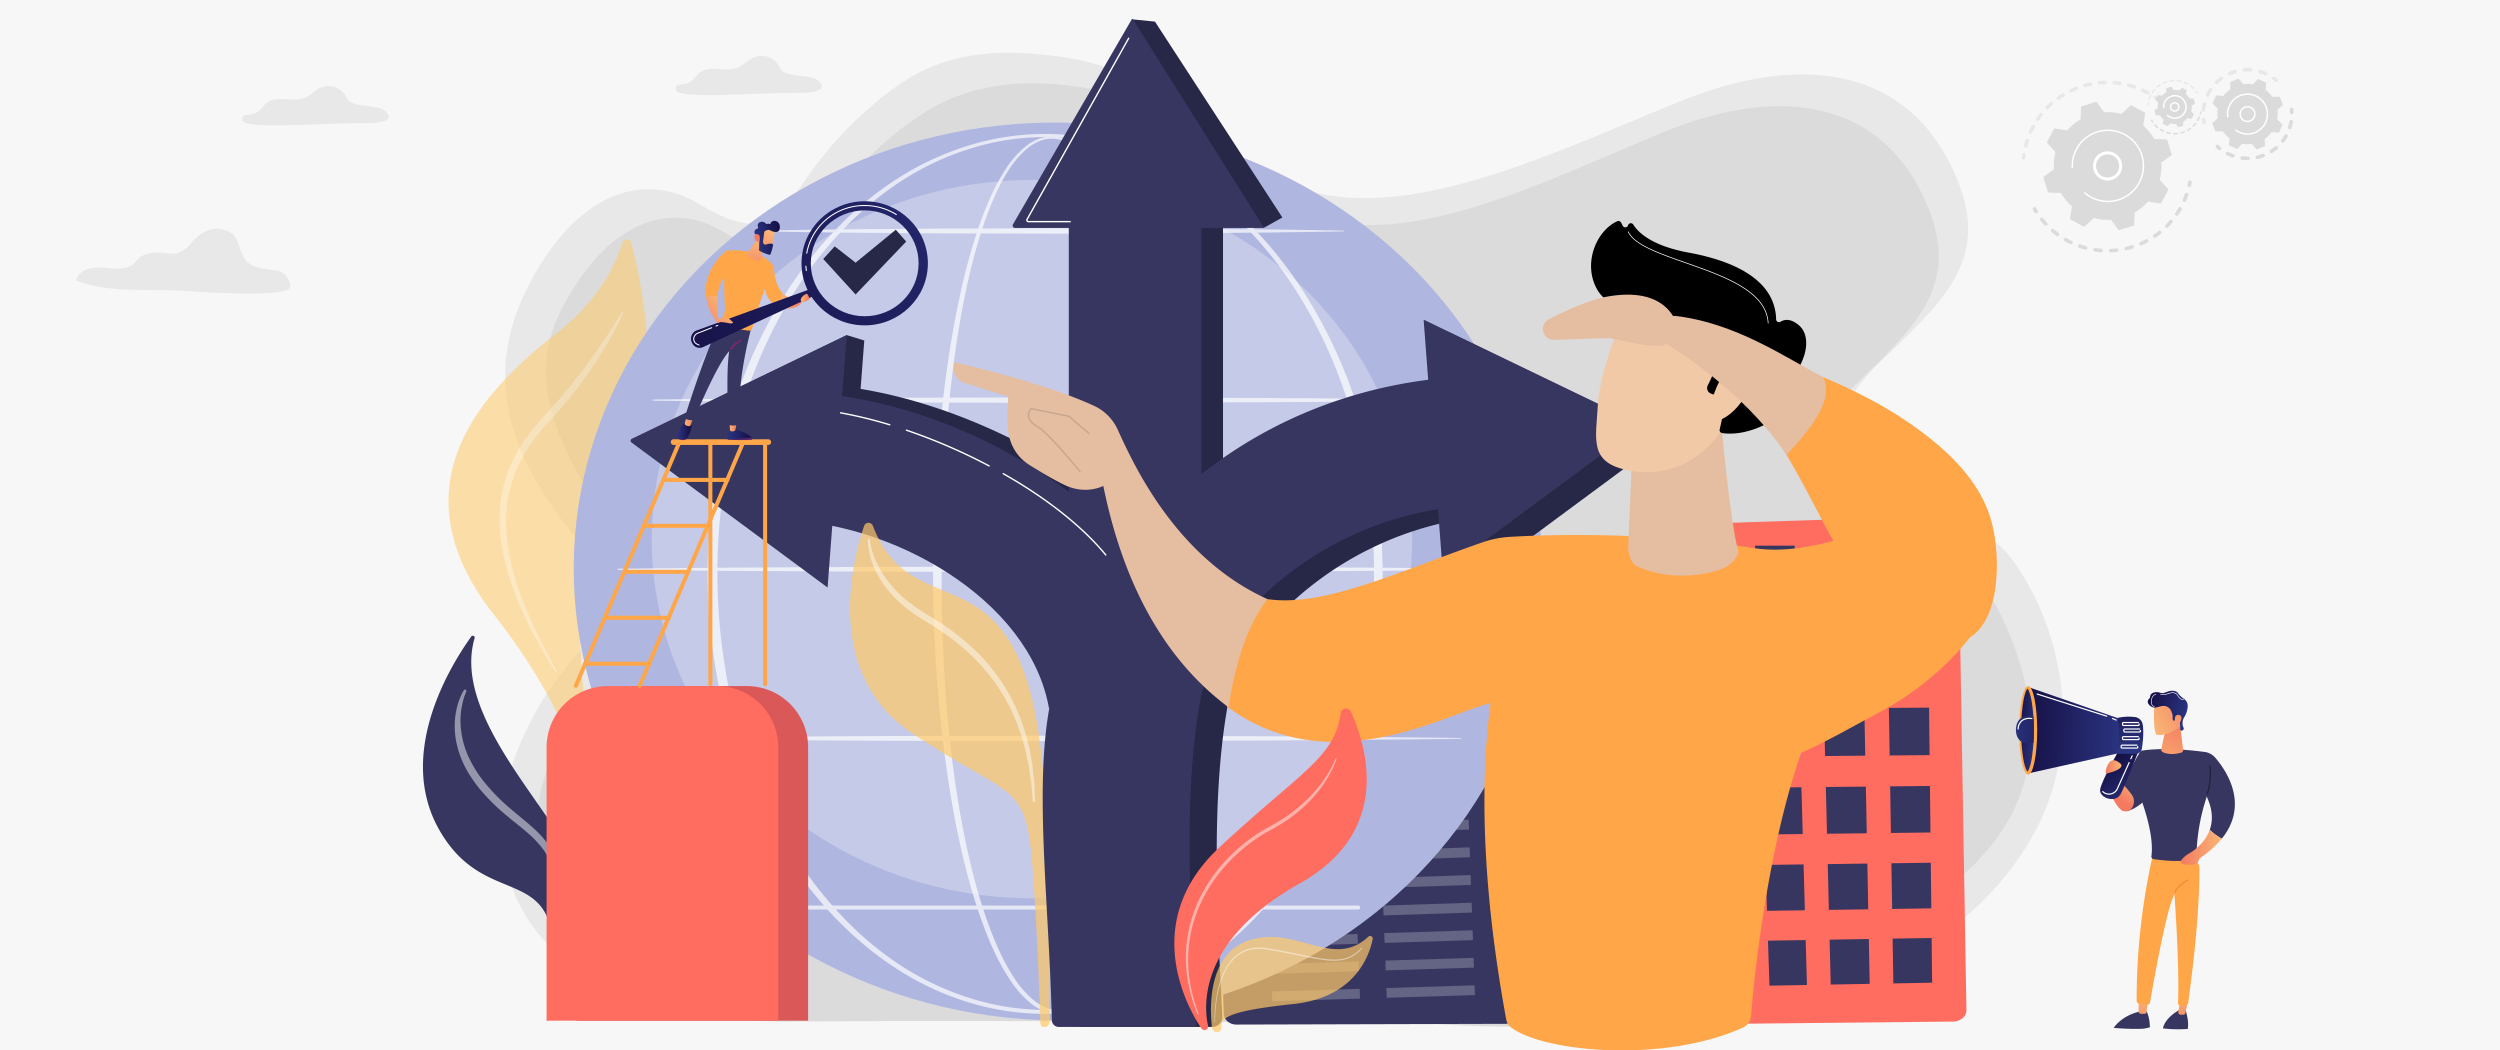 <svg xmlns="http://www.w3.org/2000/svg" xmlns:xlink="http://www.w3.org/1999/xlink" viewBox="0 0 1528 642"><defs><style>.cls-1{fill:none;}.cls-2{isolation:isolate;}.cls-3{fill:#f7f7f7;}.cls-4{fill:#e8e8e8;}.cls-5{fill:#dbdbdb;}.cls-6{opacity:0.78;}.cls-7{fill:#ffc967;opacity:0.7;}.cls-24,.cls-26,.cls-28,.cls-29,.cls-30,.cls-8{fill:#fff;}.cls-8{opacity:0.33;}.cls-9{fill:#fe6d60;}.cls-10{fill:url(#linear-gradient);}.cls-11{fill:#373660;}.cls-12{fill:url(#linear-gradient-2);}.cls-13{fill:url(#linear-gradient-3);}.cls-14{fill:url(#linear-gradient-4);}.cls-15{fill:url(#linear-gradient-5);}.cls-16{fill:url(#linear-gradient-6);}.cls-17{fill:url(#linear-gradient-7);}.cls-18{fill:url(#linear-gradient-8);}.cls-19{fill:url(#linear-gradient-9);}.cls-20{fill:url(#linear-gradient-10);}.cls-21{fill:url(#linear-gradient-11);}.cls-22{fill:url(#linear-gradient-12);}.cls-23{opacity:0.23;}.cls-24{mix-blend-mode:overlay;}.cls-25{fill:#afb7e0;}.cls-26{opacity:0.26;}.cls-27{opacity:0.68;}.cls-28{mix-blend-mode:soft-light;}.cls-30{opacity:0.47;}.cls-31{fill:#272747;}.cls-32{fill:#ffa648;}.cls-33{fill:#e5bda1;}.cls-34{fill:#c6a58d;}.cls-35{fill:#f2c9a7;}.cls-36{fill:url(#linear-gradient-13);}.cls-37{fill:url(#linear-gradient-14);}.cls-38{fill:url(#linear-gradient-15);}.cls-39{fill:url(#linear-gradient-16);}.cls-40{fill:url(#linear-gradient-17);}.cls-41{fill:url(#linear-gradient-18);}.cls-42{fill:#21213a;}.cls-43{fill:#ef8e35;}.cls-44{fill:url(#linear-gradient-19);}.cls-45{fill:url(#linear-gradient-20);}.cls-46{fill:url(#linear-gradient-21);}.cls-47{fill:url(#linear-gradient-22);}.cls-48{fill:url(#linear-gradient-23);}.cls-49{clip-path:url(#clip-path);}.cls-50{fill:url(#linear-gradient-24);}.cls-51{fill:url(#linear-gradient-25);}.cls-52{fill:url(#linear-gradient-26);}.cls-53{fill:#db5858;}.cls-54{fill:url(#linear-gradient-27);}.cls-55{fill:url(#linear-gradient-28);}.cls-56{fill:url(#linear-gradient-29);}.cls-57{fill:url(#linear-gradient-30);}.cls-58{fill:url(#linear-gradient-31);}.cls-59{fill:url(#linear-gradient-32);}.cls-60{fill:url(#linear-gradient-33);}.cls-61{fill:url(#linear-gradient-34);}.cls-62{fill:url(#linear-gradient-35);}.cls-63{fill:url(#linear-gradient-36);}.cls-64{fill:url(#linear-gradient-37);}.cls-65{fill:url(#linear-gradient-38);}.cls-66{fill:url(#linear-gradient-39);}.cls-67{fill:url(#linear-gradient-40);}.cls-68{fill:url(#linear-gradient-41);}.cls-69{fill:url(#linear-gradient-42);}.cls-70{fill:url(#linear-gradient-43);}</style><linearGradient id="linear-gradient" x1="1063.906" y1="348.757" x2="998.808" y2="349.003" gradientUnits="userSpaceOnUse"><stop offset="0" stop-color="#b37cff"/><stop offset="1" stop-color="#f895e7"/></linearGradient><linearGradient id="linear-gradient-2" x1="1143.59" y1="348.676" x2="1080.423" y2="348.915" xlink:href="#linear-gradient"/><linearGradient id="linear-gradient-3" x1="1183.65" y1="348.636" x2="1121.447" y2="348.871" xlink:href="#linear-gradient"/><linearGradient id="linear-gradient-4" x1="1065.635" y1="398.973" x2="1001.244" y2="399.215" xlink:href="#linear-gradient"/><linearGradient id="linear-gradient-5" x1="1104.396" y1="398.8" x2="1043.629" y2="399.029" xlink:href="#linear-gradient"/><linearGradient id="linear-gradient-6" x1="1144.494" y1="398.624" x2="1081.994" y2="398.859" xlink:href="#linear-gradient"/><linearGradient id="linear-gradient-7" x1="1184.142" y1="398.448" x2="1122.586" y2="398.68" xlink:href="#linear-gradient"/><linearGradient id="linear-gradient-8" x1="1067.328" y1="447.968" x2="1003.63" y2="448.208" xlink:href="#linear-gradient"/><linearGradient id="linear-gradient-9" x1="1105.691" y1="447.666" x2="1045.57" y2="447.893" xlink:href="#linear-gradient"/><linearGradient id="linear-gradient-10" x1="1068.987" y1="495.965" x2="1005.968" y2="496.202" xlink:href="#linear-gradient"/><linearGradient id="linear-gradient-11" x1="1070.613" y1="542.997" x2="1008.258" y2="543.233" xlink:href="#linear-gradient"/><linearGradient id="linear-gradient-12" x1="1072.207" y1="589.095" x2="1010.502" y2="589.328" xlink:href="#linear-gradient"/><linearGradient id="linear-gradient-13" x1="-3430.701" y1="605.616" x2="-3433.634" y2="631.213" gradientTransform="matrix(-1, 0, 0, 1, -2097.596, 0)" gradientUnits="userSpaceOnUse"><stop offset="0" stop-color="#f9b776"/><stop offset="1" stop-color="#f47960"/></linearGradient><linearGradient id="linear-gradient-14" x1="-3406.81" y1="608.353" x2="-3409.743" y2="633.951" xlink:href="#linear-gradient-13"/><linearGradient id="linear-gradient-15" x1="1318.172" y1="477.45" x2="1335.573" y2="437.013" gradientTransform="matrix(1, 0, 0, 1, 0, 0)" xlink:href="#linear-gradient-13"/><linearGradient id="linear-gradient-16" x1="1314.255" y1="443.947" x2="1344.699" y2="425.875" gradientTransform="matrix(1, 0, 0, 1, 0, 0)" xlink:href="#linear-gradient-13"/><linearGradient id="linear-gradient-17" x1="-5590.575" y1="-1562.63" x2="-5564.505" y2="-1562.63" gradientTransform="matrix(-0.954, -0.299, -0.299, 0.954, -4464.29, 257.768)" gradientUnits="userSpaceOnUse"><stop offset="0" stop-color="#2b3582"/><stop offset="1" stop-color="#150e42"/></linearGradient><linearGradient id="linear-gradient-18" x1="1319.69" y1="446.401" x2="1342.6" y2="432.801" gradientTransform="matrix(1, 0, 0, 1, 0, 0)" xlink:href="#linear-gradient-13"/><linearGradient id="linear-gradient-19" x1="-3455.561" y1="517.853" x2="-3430.515" y2="517.853" xlink:href="#linear-gradient-13"/><linearGradient id="linear-gradient-20" x1="-2149.999" y1="6713.131" x2="-2134.098" y2="6713.131" gradientTransform="matrix(-0.564, 0.826, 0.826, 0.564, -5455.814, -1536.33)" xlink:href="#linear-gradient-13"/><linearGradient id="linear-gradient-21" x1="-3407.411" y1="489.379" x2="-3387.693" y2="462.928" gradientTransform="matrix(-1, 0, 0, 1, -2097.596, 0)" xlink:href="#linear-gradient-17"/><linearGradient id="linear-gradient-22" x1="1298.708" y1="448.596" x2="1233.456" y2="445.986" gradientTransform="matrix(1, 0, 0, 1, 0, 0)" xlink:href="#linear-gradient-17"/><linearGradient id="linear-gradient-23" x1="-3343.308" y1="446.838" x2="-3328.804" y2="445.519" gradientTransform="matrix(-1, 0, 0, 1, -2097.596, 0)" xlink:href="#linear-gradient-17"/><clipPath id="clip-path"><path class="cls-1" d="M1239.202,471.593c.498-.507,1.583-2.461,2.513-7.513a114.771,114.771,0,0,0,0-35.667c-.93-5.053-2.015-7.007-2.513-7.513-.498.507-1.583,2.461-2.513,7.513-.899,4.883-7.993,11.216-7.993,17.834s7.094,12.951,7.993,17.834C1237.619,469.132,1238.704,471.086,1239.202,471.593Z"/></clipPath><linearGradient id="linear-gradient-24" x1="-3325.008" y1="445.35" x2="-3364.126" y2="447.594" gradientTransform="matrix(-1, 0, 0, 1, -2097.596, 0)" xlink:href="#linear-gradient-17"/><linearGradient id="linear-gradient-25" x1="-3399.107" y1="459.248" x2="-3400.55" y2="422.938" gradientTransform="matrix(-1, 0, 0, 1, -2097.596, 0)" xlink:href="#linear-gradient-17"/><linearGradient id="linear-gradient-26" x1="-3394.247" y1="468.708" x2="-3384.599" y2="468.708" xlink:href="#linear-gradient-13"/><linearGradient id="linear-gradient-27" x1="516.949" y1="240.807" x2="452.558" y2="268.049" gradientUnits="userSpaceOnUse"><stop offset="0" stop-color="#cb236d"/><stop offset="1" stop-color="#4c246d"/></linearGradient><linearGradient id="linear-gradient-28" x1="444.525" y1="265.22" x2="459.396" y2="265.22" gradientTransform="matrix(1, 0, 0, 1, 0, 0)" xlink:href="#linear-gradient-17"/><linearGradient id="linear-gradient-29" x1="445.938" y1="261.033" x2="450.249" y2="261.033" gradientTransform="matrix(1, 0, 0, 1, 0, 0)" xlink:href="#linear-gradient-13"/><linearGradient id="linear-gradient-30" x1="477.605" y1="241.909" x2="413.214" y2="269.151" xlink:href="#linear-gradient-27"/><linearGradient id="linear-gradient-31" x1="414.062" y1="263.374" x2="422.67" y2="263.374" gradientTransform="matrix(1, 0, 0, 1, 0, 0)" xlink:href="#linear-gradient-17"/><linearGradient id="linear-gradient-32" x1="418.536" y1="257.44" x2="423.688" y2="257.44" gradientTransform="matrix(1, 0, 0, 1, 0, 0)" xlink:href="#linear-gradient-13"/><linearGradient id="linear-gradient-33" x1="425.861" y1="225.019" x2="468.513" y2="199.427" xlink:href="#linear-gradient-27"/><linearGradient id="linear-gradient-34" x1="442.136" y1="182.355" x2="423.799" y2="198.593" gradientTransform="matrix(1, 0, 0, 1, 0, 0)" xlink:href="#linear-gradient-13"/><linearGradient id="linear-gradient-35" x1="476.512" y1="183.89" x2="490.953" y2="183.89" gradientTransform="matrix(1, 0, 0, 1, 0, 0)" xlink:href="#linear-gradient-13"/><linearGradient id="linear-gradient-36" x1="462.474" y1="145.298" x2="462.317" y2="172.266" gradientTransform="matrix(1, 0, 0, 1, 0, 0)" xlink:href="#linear-gradient-13"/><linearGradient id="linear-gradient-37" x1="663.16" y1="48.337" x2="393.305" y2="239.806" gradientTransform="matrix(1, 0, 0, 1, 0, 0)" xlink:href="#linear-gradient-17"/><linearGradient id="linear-gradient-38" x1="671.211" y1="59.683" x2="401.355" y2="251.152" gradientTransform="matrix(1, 0, 0, 1, 0, 0)" xlink:href="#linear-gradient-17"/><linearGradient id="linear-gradient-39" x1="142.246" y1="1832.534" x2="128.971" y2="1850.096" gradientTransform="translate(68.759 -1652.483) rotate(-8.21)" xlink:href="#linear-gradient-13"/><linearGradient id="linear-gradient-40" x1="132.107" y1="1836.77" x2="147.965" y2="1836.77" gradientTransform="translate(68.759 -1652.483) rotate(-8.21)" xlink:href="#linear-gradient-17"/><linearGradient id="linear-gradient-41" x1="122.988" y1="1846.483" x2="133.573" y2="1835.623" gradientTransform="translate(68.759 -1652.483) rotate(-8.21)" xlink:href="#linear-gradient-13"/><linearGradient id="linear-gradient-42" x1="449.378" y1="190.532" x2="431.04" y2="206.77" gradientTransform="matrix(1, 0, 0, 1, 0, 0)" xlink:href="#linear-gradient-13"/><linearGradient id="linear-gradient-43" x1="489.419" y1="182.194" x2="494.591" y2="182.194" gradientTransform="matrix(1, 0, 0, 1, 0, 0)" xlink:href="#linear-gradient-13"/></defs><title>lessons-learned-and-future-prospects</title><g class="cls-2"><g id="BACKGROUND"><rect class="cls-3" width="1528" height="642"/></g><g id="OBJECTS"><path class="cls-4" d="M555.862,47.614c-12.9,7.75-36.169,25.7-56.468,52.475-15.103,19.921-20.508,32.689-34.53,35.902-10.278,2.355-21.853-1.909-37.733-11.395-33.977-20.295-73.89-6.661-102.777,47.379s-17.991,105.209,35.329,165.837c39.021,44.369-13.454,44.855-43.79,121.748S328.34,622.713,469.109,621.686c140.961-1.028,354.047.942,354.051.942,111.292,1.028,231.366,19.914,334.821-33.25,37.386-19.212,70.442-48.842,88.791-86.984,24.23-50.369,16.135-113.655-15.881-158.979-21.341-30.212-52.062-21.511-77.669-41.395-26.729-20.755-42.807-43.285-4.588-80.223s67.476-61.826,48.155-110.766c-27.72-70.213-94.989-79.272-168.894-49.512S864.817,135.735,798.966,116.374c-67.375-19.809-73.974-73.287-156.343-82.402C624.309,31.945,588.531,27.986,555.862,47.614Z"/><path class="cls-5" d="M568.024,66.977C534.382,86.977,511.42,117.929,511.42,117.929c-13.68,18.441-19.223,31.643-33.061,34.858-9.84,2.286-20.923-1.854-36.128-11.064-32.531-19.705-70.746-6.467-98.404,46.002s5.748,100.665,50.654,164.585c44.906,63.92-29.709,39.983-58.755,114.641s11.918,158.41,146.701,157.413c82.974-.614,165.957-.258,248.931.246,27.565.167,55.268-.242,82.686-.494,55.238-.507,108.979,7.727,164.186.123,56.926-7.842,112.35-26.036,163.836-52.017,27.274-13.763,54.046-30.142,73.718-53.911,30.692-37.084,31.147-80.746,14.913-124.41-28.022-75.365-67.676-59.758-93.268-79.909-25.592-20.152-40.986-42.027-4.393-77.891s64.605-60.029,46.106-107.546c-26.541-68.172-90.948-76.968-161.709-48.073s-163.421,77.393-222.42,47.834C738.181,99.841,731.405,62.731,659.089,53.041,643.222,50.915,603.904,45.646,568.024,66.977Z"/><g class="cls-6"><path class="cls-7" d="M341.179,202.852c25.402-19.961,35.453-42.094,39.331-54.632a2.702,2.702,0,0,1,5.196.092c26.372,99.953-4.896,159.148-24.31,204.127-15.729,36.442.568,110.826,11.633,157.196l-2.786-.951-2.137,6.257c-8.211-36.754-23.395-84.969-66.169-139.186C236.036,292.223,303.075,232.793,341.179,202.852Z"/><path class="cls-8" d="M381.051,190.849c-2.092,4.787-4.463,9.419-6.979,13.982-2.487,4.579-5.187,9.038-7.965,13.449l-2.118,3.287-2.184,3.244c-1.442,2.173-2.951,4.301-4.474,6.42q-4.595,6.335-9.523,12.43c-1.651,2.023-3.372,3.989-5.055,5.986-1.704,1.98-3.484,3.895-5.223,5.845-3.505,3.803-6.89,7.582-9.982,11.639a88.985,88.985,0,0,0-14.385,26.556,76.082,76.082,0,0,0-3.273,14.758,94.509,94.509,0,0,0-.477,15.179,126.108,126.108,0,0,0,5.495,30.094c.734,2.46,1.572,4.891,2.378,7.333.905,2.408,1.734,4.846,2.701,7.233,1.906,4.784,3.879,9.553,6.057,14.234,4.314,9.385,9.177,18.525,14.248,27.558a.479.479,0,0,1-.82.493c-5.581-8.756-10.762-17.779-15.47-27.066a199.54,199.54,0,0,1-12.112-28.838,129.582,129.582,0,0,1-6.348-30.814,92.164,92.164,0,0,1,.276-15.874,80.29,80.29,0,0,1,3.268-15.597,91.415,91.415,0,0,1,14.924-27.953c3.183-4.201,6.692-8.181,10.221-11.992,1.726-1.905,3.494-3.773,5.187-5.707,1.673-1.953,3.385-3.874,5.028-5.853,1.62-1.998,3.316-3.937,4.914-5.955,1.585-2.028,3.233-4.009,4.769-6.076,1.546-2.059,3.155-4.074,4.659-6.167l2.292-3.114,2.233-3.157c1.525-2.082,2.953-4.229,4.43-6.347,1.419-2.154,2.886-4.281,4.284-6.453,2.797-4.338,5.583-8.708,8.165-13.178l.006-.011a.479.479,0,0,1,.854.431Z"/></g><path class="cls-9" d="M1196.875,322.019a6.372,6.372,0,0,0-2.613-4.89,9.491,9.491,0,0,0-6.094-1.877l-171.489,5.64c-2.943.097-5.248,2.112-5.178,4.528l8.705,300.703,173.4-1.735a9.341,9.341,0,0,0,5.895-2.075,6.272,6.272,0,0,0,2.375-4.888Z"/><polygon class="cls-10" points="1058.291 364.131 1032.952 364.124 1031.691 333.525 1057.193 333.525 1058.291 364.131"/><polygon class="cls-11" points="1097.778 364.05 1073.672 364.04 1072.673 333.525 1096.932 333.525 1097.778 364.05"/><polygon class="cls-12" points="1138.143 363.966 1113.077 363.959 1112.329 333.525 1137.553 333.525 1138.143 363.966"/><polygon class="cls-13" points="1178.287 363.883 1153.358 363.876 1152.865 333.525 1177.951 333.525 1178.287 363.883"/><polygon class="cls-14" points="1060.08 413.909 1035.006 414.045 1033.771 384.135 1059.004 384.049 1060.08 413.909"/><polygon class="cls-15" points="1099.156 413.697 1075.301 413.826 1074.322 383.997 1098.328 383.915 1099.156 413.697"/><polygon class="cls-16" points="1139.103 413.48 1114.297 413.614 1113.564 383.863 1138.526 383.778 1139.103 413.48"/><polygon class="cls-17" points="1178.833 413.264 1154.161 413.398 1153.679 383.726 1178.504 383.642 1178.833 413.264"/><polygon class="cls-18" points="1061.832 462.555 1037.017 462.772 1035.808 433.472 1060.779 433.303 1061.832 462.555"/><polygon class="cls-19" points="1100.506 462.217 1076.896 462.423 1075.937 433.201 1099.694 433.041 1100.506 462.217"/><polygon class="cls-11" points="1140.044 461.872 1115.491 462.086 1114.773 432.939 1139.478 432.772 1140.044 461.872"/><polygon class="cls-11" points="1179.369 461.528 1154.948 461.741 1154.475 432.671 1179.047 432.505 1179.369 461.528"/><polygon class="cls-20" points="1063.549 510.217 1038.988 510.511 1037.803 481.803 1062.517 481.556 1063.549 510.217"/><polygon class="cls-11" points="1101.829 509.759 1078.46 510.039 1077.519 481.405 1101.034 481.17 1101.829 509.759"/><polygon class="cls-11" points="1140.965 509.291 1116.662 509.582 1115.958 481.02 1140.411 480.775 1140.965 509.291"/><polygon class="cls-11" points="1179.894 508.825 1155.719 509.114 1155.256 480.626 1179.578 480.383 1179.894 508.825"/><polygon class="cls-21" points="1065.232 556.926 1040.92 557.294 1039.758 529.161 1064.22 528.837 1065.232 556.926"/><polygon class="cls-11" points="1103.125 556.352 1079.991 556.703 1079.07 528.64 1102.346 528.333 1103.125 556.352"/><polygon class="cls-11" points="1141.869 555.766 1117.809 556.13 1117.119 528.137 1141.326 527.817 1141.869 555.766"/><polygon class="cls-11" points="1180.409 555.183 1156.475 555.545 1156.021 527.622 1180.099 527.304 1180.409 555.183"/><polygon class="cls-22" points="1066.881 602.709 1042.813 603.148 1041.674 575.572 1065.889 575.176 1066.881 602.709"/><polygon class="cls-11" points="1104.396 602.025 1081.493 602.443 1080.59 574.935 1103.632 574.558 1104.396 602.025"/><polygon class="cls-11" points="1142.754 601.325 1118.934 601.76 1118.257 574.318 1142.222 573.926 1142.754 601.325"/><polygon class="cls-11" points="1180.913 600.629 1157.216 601.061 1156.771 573.687 1180.61 573.297 1180.913 600.629"/><path class="cls-11" d="M921.888,370.947a6.454,6.454,0,0,0-2.391-4.803,8.305,8.305,0,0,0-5.556-1.87l-166.767,4.701c-4.245.12-7.579,3.248-7.452,6.993l8.229,243.662c.125,3.698,3.58,6.628,7.773,6.592l164.521-.451c2.053-.018,2.906-1.709,4.338-3.007a6.39,6.39,0,0,0,2.181-4.857Z"/><g class="cls-23"><polygon class="cls-24" points="768.279 392.411 768.019 386.316 822.264 384.175 822.506 390.285 768.279 392.411"/><polygon class="cls-24" points="769.008 409.489 768.749 403.405 822.945 401.303 823.187 407.402 769.008 409.489"/><polygon class="cls-24" points="769.737 426.535 769.478 420.462 823.625 418.4 823.866 424.487 769.737 426.535"/><polygon class="cls-24" points="770.464 443.549 770.205 437.488 824.303 435.464 824.544 441.54 770.464 443.549"/><polygon class="cls-24" points="771.189 460.532 770.931 454.482 824.98 452.497 825.221 458.561 771.189 460.532"/><polygon class="cls-24" points="772.637 494.402 772.379 488.374 826.331 486.467 826.571 492.509 772.637 494.402"/><polygon class="cls-24" points="774.797 544.972 774.542 538.978 828.348 537.186 828.586 543.194 774.797 544.972"/><polygon class="cls-24" points="771.914 477.483 771.656 471.443 825.656 469.498 825.897 475.551 771.914 477.483"/><polygon class="cls-24" points="773.358 511.29 773.101 505.273 827.004 503.405 827.244 509.436 773.358 511.29"/><polygon class="cls-24" points="774.078 528.146 773.822 522.141 827.677 520.311 827.916 526.33 774.078 528.146"/><polygon class="cls-24" points="775.515 561.766 775.26 555.783 829.017 554.03 829.255 560.026 775.515 561.766"/><polygon class="cls-24" points="776.231 578.529 775.976 572.557 829.686 570.842 829.923 576.827 776.231 578.529"/><polygon class="cls-24" points="776.946 595.261 776.692 589.3 830.353 587.623 830.59 593.598 776.946 595.261"/><polygon class="cls-24" points="777.66 611.962 777.406 606.012 831.019 604.373 831.256 610.336 777.66 611.962"/><polygon class="cls-24" points="839.031 389.636 838.793 383.522 893.349 381.369 893.569 387.497 839.031 389.636"/><polygon class="cls-24" points="839.696 406.766 839.459 400.663 893.966 398.549 894.185 404.666 839.696 406.766"/><polygon class="cls-24" points="840.36 423.862 840.124 417.771 894.581 415.697 894.8 421.802 840.36 423.862"/><polygon class="cls-24" points="841.023 440.928 840.788 434.848 895.195 432.813 895.413 438.907 841.023 440.928"/><polygon class="cls-24" points="841.685 457.961 841.45 451.893 895.807 449.897 896.025 455.979 841.685 457.961"/><polygon class="cls-24" points="843.005 491.932 842.771 485.886 897.03 483.969 897.247 490.029 843.005 491.932"/><polygon class="cls-24" points="844.976 542.652 844.743 536.64 898.854 534.839 899.07 540.864 844.976 542.652"/><polygon class="cls-24" points="842.346 474.962 842.111 468.905 896.419 466.949 896.637 473.02 842.346 474.962"/><polygon class="cls-24" points="843.663 508.87 843.429 502.836 897.639 500.957 897.856 507.006 843.663 508.87"/><polygon class="cls-24" points="844.32 525.777 844.086 519.754 898.247 517.913 898.464 523.951 844.32 525.777"/><polygon class="cls-24" points="845.63 559.496 845.398 553.496 899.46 551.732 899.676 557.747 845.63 559.496"/><polygon class="cls-24" points="846.284 576.309 846.051 570.319 900.065 568.594 900.28 574.598 846.284 576.309"/><polygon class="cls-24" points="846.936 593.09 846.704 587.112 900.669 585.425 900.884 591.417 846.936 593.09"/><polygon class="cls-24" points="847.587 609.841 847.355 603.873 901.271 602.224 901.486 608.205 847.587 609.841"/></g><ellipse class="cls-25" cx="646.757" cy="349.31" rx="274.36" ry="296.145" transform="translate(269.418 980.125) rotate(-87.486)"/><ellipse class="cls-26" cx="630.729" cy="329.516" rx="232.382" ry="219.527"/><g class="cls-27"><path class="cls-28" d="M722.924,350.636c-.026,24.216-.914,48.435-2.798,72.585-1.936,24.144-4.905,48.217-9.201,72.073-4.385,23.824-9.971,47.519-18.415,70.331-4.283,11.362-9.251,22.563-15.994,32.813a65.736,65.736,0,0,1-12.023,13.99,34.351,34.351,0,0,1-7.894,5.075,23.709,23.709,0,0,1-9.242,2.166,23.394,23.394,0,0,1-9.344-1.71,32.292,32.292,0,0,1-8.08-4.798,62.424,62.424,0,0,1-12.284-13.773C610.787,589.209,605.752,578.031,601.425,566.686a335.03,335.03,0,0,1-10.837-34.754c-3.027-11.746-5.57-23.606-7.761-35.525-4.374-23.842-7.364-47.912-9.392-72.05Q570.416,388.146,570.251,351.773c-.071-12.11.3-24.217.743-36.317q.708-18.149,2.067-36.265c1.829-24.146,4.541-48.237,8.556-72.13,2.014-11.943,4.36-23.836,7.178-35.624A342.731,342.731,0,0,1,598.964,136.524c4.107-11.404,8.891-22.67,15.55-32.918a59.886,59.886,0,0,1,12.003-13.834,30.669,30.669,0,0,1,7.948-4.745,22.46,22.46,0,0,1,9.145-1.611,24.321,24.321,0,0,1,9.033,2.105,35.218,35.218,0,0,1,7.842,4.877,66.746,66.746,0,0,1,12.256,13.589c6.981,10.016,12.245,21.057,16.806,32.289,9.008,22.558,15.114,46.123,19.923,69.856a686.103,686.103,0,0,1,10.217,71.927C721.817,302.191,722.853,326.413,722.924,350.636Zm-4.606,0c.059-24.097-.843-48.202-2.831-72.217a697.158,697.158,0,0,0-9.328-71.645c-4.447-23.657-10.191-47.16-18.802-69.632-4.36-11.188-9.419-22.178-16.134-32.103a65.069,65.069,0,0,0-11.746-13.408c-4.52-3.772-10.012-6.67-15.91-6.852a20.781,20.781,0,0,0-8.549,1.622,29.149,29.149,0,0,0-7.484,4.617A58.209,58.209,0,0,0,616.079,104.617c-6.385,10.131-10.969,21.336-14.875,32.687a340.138,340.138,0,0,0-9.602,34.783c-2.635,11.75-4.801,23.607-6.637,35.514-7.27,47.665-9.606,95.982-9.427,144.165q-.138,36.144,2.451,72.233c1.778,24.029,4.517,47.998,8.628,71.731,2.06,11.863,4.469,23.666,7.356,35.347A331.719,331.719,0,0,0,604.36,565.591c4.158,11.241,9.022,22.299,15.589,32.246a59.824,59.824,0,0,0,11.606,13.299c4.494,3.677,9.999,6.29,15.735,6.095,5.732-.156,11.105-2.999,15.505-6.805a63.091,63.091,0,0,0,11.371-13.53c6.452-10.026,11.246-21.109,15.356-32.369,8.111-22.619,13.422-46.205,17.535-69.915,4.089-23.736,6.792-47.708,8.594-71.736C717.487,398.846,718.332,374.739,718.318,350.636Z"/><path class="cls-28" d="M845.071,350.636a353.327,353.327,0,0,1-12.577,92.533,297.673,297.673,0,0,1-38.821,84.811c-17.404,25.861-39.57,48.799-66.053,65.436a175.481,175.481,0,0,1-42.485,19.403,159.485,159.485,0,0,1-92.374.052A175.575,175.575,0,0,1,550.233,593.508c-26.52-16.613-48.736-39.537-66.191-65.398-17.475-25.92-30.37-54.807-38.951-84.851a335.252,335.252,0,0,1-9.437-45.886,343.427,343.427,0,0,1,.037-93.469,335.027,335.027,0,0,1,9.477-45.87c8.608-30.028,21.529-58.89,39.019-84.775,17.465-25.828,39.675-48.722,66.181-65.28a176.478,176.478,0,0,1,42.485-19.27,158.033,158.033,0,0,1,92.189.048,176.303,176.303,0,0,1,42.442,19.314c26.469,16.583,48.629,39.49,66.043,65.318a297.492,297.492,0,0,1,38.888,84.736A353.281,353.281,0,0,1,845.071,350.636Zm-5.28,0A348.282,348.282,0,0,0,827.86,259.388c-8.126-29.654-20.361-58.298-37.242-84.065a241.015,241.015,0,0,0-28.759-36.037,200.918,200.918,0,0,0-35.602-29.274,171.968,171.968,0,0,0-41.79-19.357,153.019,153.019,0,0,0-91.01.048,171.812,171.812,0,0,0-41.746,19.4,200.728,200.728,0,0,0-35.538,29.303,240.829,240.829,0,0,0-28.685,36.047c-16.836,25.763-29.036,54.39-37.111,84.025a338.292,338.292,0,0,0-8.911,45.191,353.221,353.221,0,0,0,.037,91.928,338.031,338.031,0,0,0,8.952,45.174c8.101,29.62,20.328,58.222,37.178,83.95A240.634,240.634,0,0,0,516.323,561.716,199.863,199.863,0,0,0,551.847,590.952a172.689,172.689,0,0,0,41.704,19.307,151.635,151.635,0,0,0,90.824.053,172.786,172.786,0,0,0,41.746-19.267,200.125,200.125,0,0,0,35.588-29.208A240.86,240.86,0,0,0,790.473,525.851c16.895-25.733,29.156-54.351,37.309-83.99A348.242,348.242,0,0,0,839.791,350.636Z"/><path class="cls-28" d="M399.12,244.204c20.574-.298,41.149-.425,61.723-.641l61.723-.363c20.574-.155,41.149-.138,61.723-.186l61.723-.107,123.446.323,61.723.397c20.574.236,41.149.373,61.723.692a.233.233,0,0,1,0,.466c-20.574.319-41.149.457-61.723.692l-61.723.397-123.446.323-61.723-.107c-20.574-.048-41.149-.031-61.723-.186l-61.723-.363c-20.574-.216-41.149-.344-61.723-.641a.347.347,0,0,1,0-.694Z"/><path class="cls-28" d="M470.726,140.824c14.607-.298,29.214-.425,43.821-.641l43.821-.363c14.607-.155,29.214-.138,43.821-.186l43.821-.107,43.821.122c14.607.074,29.214.033,43.821.201l43.821.397c14.607.236,29.214.373,43.821.692a.233.233,0,0,1,0,.466c-14.607.319-29.214.457-43.821.692l-43.821.397c-14.607.167-29.214.127-43.821.201l-43.821.122-43.821-.107c-14.607-.048-29.214-.031-43.821-.186l-43.821-.363c-14.607-.216-29.214-.343-43.821-.641a.347.347,0,0,1,0-.694Z"/><path class="cls-28" d="M377.671,347.585l67.085-.641L511.841,346.58c22.362-.155,44.723-.138,67.085-.186l67.085-.107,134.17.323,67.085.397c22.362.236,44.723.373,67.085.692a.233.233,0,0,1,0,.466c-22.362.319-44.723.457-67.085.692l-67.085.397-134.17.323-67.085-.107c-22.362-.048-44.723-.031-67.085-.186L444.756,348.92l-67.085-.641a.347.347,0,0,1,0-.694Z"/><path class="cls-28" d="M399.12,450.965c20.574-.298,41.149-.425,61.723-.641l61.723-.363c20.574-.155,41.149-.138,61.723-.186l61.723-.107,123.446.323,61.723.397c20.574.236,41.149.373,61.723.692a.233.233,0,0,1,0,.466c-20.574.319-41.149.457-61.723.692l-61.723.397L646.011,452.957l-61.723-.107c-20.574-.048-41.149-.031-61.723-.186l-61.723-.363c-20.574-.216-41.149-.343-61.723-.641a.347.347,0,0,1,0-.694Z"/><path class="cls-28" d="M830.129,555.909H479.558a1.217,1.217,0,1,1,0-2.434H830.129a1.217,1.217,0,0,1,0,2.434Z"/></g><path class="cls-4" d="M1236.402,97.482a1.117,1.117,0,0,1-.685-1.149c.064-.609.139-1.218.222-1.811a1.116,1.116,0,0,1,2.211.311c-.08.567-.151,1.15-.213,1.733a1.117,1.117,0,0,1-1.535.916Z"/><path class="cls-4" d="M1237.697,90.225a1.117,1.117,0,0,1-.656-1.307c.287-1.129.617-2.265.981-3.377a1.116,1.116,0,1,1,2.122.694c-.348,1.065-.664,2.152-.939,3.233a1.118,1.118,0,0,1-1.507.757Zm2.985-8.516-.036-.015a1.116,1.116,0,0,1-.558-1.477c.253-.56.519-1.123.792-1.675q.369-.748.759-1.479a1.116,1.116,0,0,1,1.97,1.05q-.374.701-.728,1.418c-.261.529-.516,1.069-.759,1.605A1.116,1.116,0,0,1,1240.682,81.709Zm4.412-7.87a1.117,1.117,0,0,1-.499-1.662c.657-.964,1.356-1.919,2.076-2.837a1.116,1.116,0,1,1,1.756,1.378c-.69.879-1.358,1.793-1.988,2.716A1.117,1.117,0,0,1,1245.094,73.839Zm5.718-6.981a1.117,1.117,0,0,1-.373-1.813c.818-.835,1.675-1.653,2.547-2.431a1.116,1.116,0,0,1,1.486,1.666c-.835.745-1.655,1.527-2.438,2.327A1.116,1.116,0,0,1,1250.812,66.858Zm6.861-5.867a1.117,1.117,0,0,1-.222-1.941c.95-.677,1.937-1.331,2.932-1.944a1.116,1.116,0,0,1,1.171,1.901c-.953.587-1.897,1.213-2.807,1.861A1.116,1.116,0,0,1,1257.674,60.991Zm7.783-4.571a1.116,1.116,0,0,1-.054-2.041c1.054-.5,2.139-.972,3.224-1.402a1.116,1.116,0,1,1,.822,2.076c-1.04.412-2.079.863-3.088,1.343A1.114,1.114,0,0,1,1265.457,56.42Zm8.459-3.145a1.116,1.116,0,0,1,.127-2.109c1.123-.309,2.273-.585,3.418-.82a1.116,1.116,0,0,1,.449,2.187c-1.096.225-2.198.489-3.273.786A1.111,1.111,0,0,1,1273.915,53.274Zm8.872-1.626a1.116,1.116,0,0,1,.319-2.144c1.161-.109,2.341-.18,3.507-.211a1.116,1.116,0,1,1,.06,2.232c-1.117.03-2.246.098-3.358.202A1.111,1.111,0,0,1,1282.788,51.648Zm43.485,17.36a1.112,1.112,0,0,1-.416-.298c-.735-.841-1.508-1.669-2.299-2.46a1.116,1.116,0,0,1,1.579-1.578c.826.826,1.633,1.691,2.401,2.57a1.116,1.116,0,0,1-1.266,1.767Zm-34.469-17.412a1.116,1.116,0,0,1,.517-2.145c1.165.096,2.34.234,3.492.408a1.116,1.116,0,1,1-.334,2.207c-1.103-.167-2.228-.298-3.343-.39A1.113,1.113,0,0,1,1291.803,51.596Zm27.957,11.166a1.115,1.115,0,0,1-.274-.162c-.87-.698-1.778-1.377-2.696-2.017a1.116,1.116,0,1,1,1.277-1.831c.96.669,1.907,1.378,2.816,2.107a1.116,1.116,0,0,1-1.122,1.903Zm-19.068-9.63a1.116,1.116,0,0,1,.712-2.111c1.126.299,2.258.641,3.365,1.016a1.116,1.116,0,1,1-.716,2.115c-1.06-.359-2.144-.686-3.222-.973A1.152,1.152,0,0,1,1300.692,53.132Zm11.559,4.624a1.131,1.131,0,0,1-.113-.054c-.618-.338-1.251-.667-1.883-.98q-.561-.277-1.125-.539a1.116,1.116,0,0,1,.94-2.025q.589.274,1.174.563c.659.326,1.32.67,1.965,1.022a1.116,1.116,0,0,1-.959,2.012Z"/><path class="cls-4" d="M1330.725,74.92a1.111,1.111,0,0,1-.513-.427c-.312-.483-.639-.971-.972-1.45a1.116,1.116,0,0,1,1.833-1.275c.348.5.689,1.01,1.015,1.515a1.116,1.116,0,0,1-1.363,1.637Z"/><path class="cls-5" d="M1337.689,114.26a1.116,1.116,0,0,1-.662-1.281c.13-.567.25-1.142.359-1.709a1.116,1.116,0,0,1,2.193.421c-.114.592-.24,1.193-.375,1.785a1.118,1.118,0,0,1-1.514.783Z"/><path class="cls-5" d="M1270.782,151.455a1.116,1.116,0,0,1,.791-2.087c1.122.389,2.271.742,3.417,1.049a1.116,1.116,0,0,1-.578,2.156c-1.196-.321-2.397-.69-3.569-1.095C1270.822,151.47,1270.802,151.463,1270.782,151.455Zm-5.487-2.26q-.03-.013-.061-.027-.267-.129-.534-.26c-.938-.464-1.871-.959-2.773-1.473a1.116,1.116,0,0,1,1.105-1.94c.864.492,1.758.967,2.656,1.411q.255.126.513.25a1.116,1.116,0,0,1-.907,2.039Zm14.792,4.535a1.116,1.116,0,0,1,.587-2.137c1.172.172,2.365.304,3.548.392a1.116,1.116,0,0,1-.165,2.226c-1.236-.092-2.483-.23-3.707-.41A1.112,1.112,0,0,1,1280.088,153.73Zm-23.012-9.463a1.119,1.119,0,0,1-.237-.133c-.999-.733-1.985-1.512-2.93-2.316a1.116,1.116,0,0,1,1.446-1.701c.905.769,1.849,1.516,2.805,2.218a1.116,1.116,0,0,1-1.084,1.933Zm32.572,9.961a1.116,1.116,0,0,1,.377-2.148c1.185-.05,2.384-.142,3.562-.276a1.116,1.116,0,1,1,.251,2.218c-1.231.139-2.482.236-3.72.288A1.112,1.112,0,0,1,1289.648,154.227Zm-39.732-16.331a1.112,1.112,0,0,1-.392-.272c-.844-.907-1.667-1.857-2.446-2.823a1.116,1.116,0,0,1,1.739-1.401c.745.925,1.533,1.834,2.341,2.702a1.116,1.116,0,0,1-1.242,1.793Zm49.222,15.042a1.116,1.116,0,0,1,.171-2.12c1.157-.269,2.318-.582,3.452-.93a1.116,1.116,0,0,1,.657,2.134c-1.183.364-2.396.691-3.604.971A1.11,1.11,0,0,1,1299.138,152.939Zm9.091-3.02a1.116,1.116,0,0,1-.024-2.055c1.087-.477,2.172-.999,3.222-1.551a1.116,1.116,0,0,1,1.039,1.976c-1.097.577-2.229,1.122-3.364,1.62A1.113,1.113,0,0,1,1308.228,149.919Zm8.379-4.648a1.116,1.116,0,0,1-.205-1.954c.981-.671,1.95-1.385,2.879-2.123a1.116,1.116,0,1,1,1.388,1.748c-.971.77-1.983,1.517-3.007,2.217A1.116,1.116,0,0,1,1316.607,145.271Zm7.372-6.126a1.117,1.117,0,0,1-.366-1.82c.839-.842,1.656-1.724,2.43-2.621a1.116,1.116,0,1,1,1.69,1.458c-.808.937-1.662,1.858-2.538,2.738A1.117,1.117,0,0,1,1323.979,139.145Zm6.095-7.39a1.117,1.117,0,0,1-.501-1.66c.666-.982,1.305-2,1.9-3.028a1.116,1.116,0,1,1,1.932,1.119c-.621,1.073-1.289,2.137-1.984,3.162A1.117,1.117,0,0,1,1330.074,131.754Zm4.619-8.393-.022-.009a1.116,1.116,0,0,1-.577-1.469q.217-.498.423-.999c.314-.765.614-1.548.89-2.328a1.116,1.116,0,0,1,2.104.746c-.289.814-.601,1.632-.93,2.43q-.215.522-.441,1.042A1.116,1.116,0,0,1,1334.693,123.362Z"/><path class="cls-5" d="M1244.05,130.268a1.113,1.113,0,0,1-.52-.438c-.32-.509-.637-1.033-.944-1.56a1.116,1.116,0,1,1,1.929-1.123c.294.504.598,1.007.904,1.494a1.116,1.116,0,0,1-1.37,1.626Z"/><path class="cls-5" d="M1251.616,117.245a.617.617,0,0,0,.567.438l7.505.282a32.714,32.714,0,0,0,6.721,8.196l-1.187,7.411a.617.617,0,0,0,.318.642l7.945,4.247a.617.617,0,0,0,.711-.092l5.503-5.104a32.717,32.717,0,0,0,10.549,1.035l4.404,6.084a.617.617,0,0,0,.679.229l8.621-2.615a.617.617,0,0,0,.437-.567l.282-7.505a32.716,32.716,0,0,0,8.196-6.722l7.411,1.187a.617.617,0,0,0,.642-.318l4.247-7.945a.617.617,0,0,0-.092-.71l-5.104-5.503a32.71,32.71,0,0,0,1.035-10.549l6.084-4.404a.617.617,0,0,0,.229-.679l-2.615-8.621a.617.617,0,0,0-.567-.438l-7.505-.282a32.711,32.711,0,0,0-6.722-8.196l1.187-7.411a.617.617,0,0,0-.318-.642l-7.945-4.247a.617.617,0,0,0-.71.092l-5.503,5.104a32.71,32.71,0,0,0-10.549-1.035l-4.404-6.084a.617.617,0,0,0-.679-.229l-8.621,2.615a.617.617,0,0,0-.437.567l-.282,7.505a32.714,32.714,0,0,0-8.196,6.722l-7.411-1.187a.617.617,0,0,0-.642.318l-4.247,7.945a.617.617,0,0,0,.092.711l5.104,5.503a32.719,32.719,0,0,0-1.035,10.549l-6.084,4.404a.617.617,0,0,0-.229.679Z"/><path class="cls-29" d="M1284.761,109.672a8.917,8.917,0,1,1,1.253.41A9.024,9.024,0,0,1,1284.761,109.672Zm6.114-14.787a7.213,7.213,0,0,0-1.002-.328,7.077,7.077,0,1,0,1.002.328Z"/><path class="cls-29" d="M1279.919,121.908a22.384,22.384,0,0,1-5.947-3.615.446.446,0,1,1,.577-.681,21.312,21.312,0,0,0,33.498-8.176,21.292,21.292,0,0,0-38.488-18.091,21.293,21.293,0,0,0-2.492,11.064.447.447,0,1,1-.892.044,22.186,22.186,0,1,1,13.744,19.455Z"/><path class="cls-5" d="M1354.321,80.38l4.204-.176a18.331,18.331,0,0,0,4.118,4.279l-.334,4.192a.346.346,0,0,0,.206.344l4.626,2.019a.346.346,0,0,0,.393-.083l2.847-3.095a18.331,18.331,0,0,0,5.938.11l2.73,3.202a.346.346,0,0,0,.389.098l4.699-1.843a.346.346,0,0,0,.219-.336l-.176-4.204a18.33,18.33,0,0,0,4.279-4.118l4.192.334a.346.346,0,0,0,.344-.206l2.019-4.626a.346.346,0,0,0-.083-.393L1391.837,73.03a18.326,18.326,0,0,0,.11-5.938l3.202-2.73a.346.346,0,0,0,.098-.389l-1.843-4.699a.346.346,0,0,0-.336-.219l-4.204.176a18.327,18.327,0,0,0-4.118-4.279l.334-4.192a.346.346,0,0,0-.206-.344l-4.626-2.019a.346.346,0,0,0-.393.083l-2.847,3.095a18.326,18.326,0,0,0-5.938-.11l-2.73-3.202a.346.346,0,0,0-.389-.098l-4.699,1.843a.346.346,0,0,0-.219.336l.176,4.204a18.33,18.33,0,0,0-4.279,4.118l-4.192-.334a.345.345,0,0,0-.344.206l-2.019,4.626a.346.346,0,0,0,.083.393l3.095,2.847a18.331,18.331,0,0,0-.11,5.938l-3.202,2.73a.346.346,0,0,0-.098.389l1.843,4.699A.346.346,0,0,0,1354.321,80.38Z"/><path class="cls-29" d="M1371.82,74.276a4.933,4.933,0,1,1,1.068.303h0A4.928,4.928,0,0,1,1371.82,74.276Zm1.141-.137.004.002Zm2.274-8.153a4.074,4.074,0,0,0-.882-.25,4.035,4.035,0,0,0-1.32,7.962h0a4.037,4.037,0,0,0,2.201-7.712Z"/><path class="cls-4" d="M1346.693,75.868a1.115,1.115,0,0,1-.673-.822c-.117-.608-.215-1.226-.291-1.837a1.116,1.116,0,0,1,2.216-.275c.07.562.16,1.131.267,1.69a1.116,1.116,0,0,1-1.519,1.244Z"/><path class="cls-4" d="M1346.329,68.218a1.117,1.117,0,0,1-.686-1.138c.062-.654.148-1.316.257-1.969.097-.589.214-1.18.348-1.756a1.116,1.116,0,0,1,2.175.502c-.123.532-.231,1.076-.321,1.619-.1.602-.179,1.213-.237,1.815a1.117,1.117,0,0,1-1.536.927Zm2.522-9.137c-.019-.008-.038-.017-.058-.026a1.116,1.116,0,0,1-.526-1.488,28.053,28.053,0,0,1,1.854-3.292,1.116,1.116,0,0,1,1.867,1.224A25.858,25.858,0,0,0,1350.281,58.529,1.116,1.116,0,0,1,1348.85,59.081Zm5.524-7.702a1.117,1.117,0,0,1-.354-1.832,28.373,28.373,0,0,1,2.875-2.448,1.116,1.116,0,1,1,1.33,1.793,26.131,26.131,0,0,0-2.648,2.254A1.116,1.116,0,0,1,1354.374,51.379Zm7.838-5.328a1.116,1.116,0,0,1-.033-2.051,28.294,28.294,0,0,1,3.539-1.311,1.116,1.116,0,0,1,.633,2.141,26.004,26.004,0,0,0-3.259,1.207A1.113,1.113,0,0,1,1362.212,46.051Zm9.192-2.3a1.116,1.116,0,0,1,.348-2.147,28.234,28.234,0,0,1,3.775-.003,1.116,1.116,0,0,1-.148,2.228,26.002,26.002,0,0,0-3.476.003A1.111,1.111,0,0,1,1371.404,43.75Zm9.421,1.015a1.116,1.116,0,0,1,.736-2.104,28.168,28.168,0,0,1,3.55,1.291,1.116,1.116,0,0,1-.904,2.041,25.881,25.881,0,0,0-3.267-1.188A1.155,1.155,0,0,1,1380.825,44.765Z"/><path class="cls-4" d="M1390.744,50.086a1.113,1.113,0,0,1-.298-.181c-.433-.367-.884-.725-1.341-1.063a1.116,1.116,0,1,1,1.328-1.794c.496.367.986.755,1.457,1.154a1.116,1.116,0,0,1-1.146,1.884Z"/><path class="cls-5" d="M1400.313,69.678a1.117,1.117,0,0,1-.692-.99c-.022-.567-.063-1.141-.123-1.707a1.116,1.116,0,1,1,2.22-.234c.065.615.11,1.239.133,1.855a1.117,1.117,0,0,1-1.539,1.076Z"/><path class="cls-5" d="M1362.96,95.774c-.661-.272-1.319-.572-1.956-.893a1.116,1.116,0,0,1,1.005-1.994,25.917,25.917,0,0,0,3.149,1.332,1.116,1.116,0,1,1-.732,2.109C1363.934,96.158,1363.441,95.971,1362.96,95.774Zm7.048,1.838a1.116,1.116,0,0,1,.56-2.14,26.085,26.085,0,0,0,3.414.192,1.116,1.116,0,0,1,.022,2.232,28.288,28.288,0,0,1-3.707-.208A1.114,1.114,0,0,1,1370.008,97.612Zm9.311-.48a1.116,1.116,0,0,1,.174-2.121,25.947,25.947,0,0,0,3.272-.984,1.116,1.116,0,0,1,.783,2.091,28.179,28.179,0,0,1-3.555,1.069A1.111,1.111,0,0,1,1379.319,97.131Zm8.585-3.623a1.116,1.116,0,0,1-.179-1.971,26.236,26.236,0,0,0,2.749-2.036,1.116,1.116,0,0,1,1.443,1.703,28.391,28.391,0,0,1-2.984,2.21A1.114,1.114,0,0,1,1387.905,93.508Zm6.861-6.314a1.117,1.117,0,0,1-.462-1.712,25.904,25.904,0,0,0,1.896-2.847,1.116,1.116,0,0,1,1.936,1.112,28.156,28.156,0,0,1-2.06,3.093A1.117,1.117,0,0,1,1394.766,87.194Zm4.302-8.274a1.116,1.116,0,0,1-.639-1.367,26.305,26.305,0,0,0,.813-3.324,1.116,1.116,0,1,1,2.199.388,28.581,28.581,0,0,1-.882,3.607,1.116,1.116,0,0,1-1.4.729C1399.127,78.942,1399.097,78.931,1399.068,78.919Z"/><path class="cls-5" d="M1356.204,91.754a1.126,1.126,0,0,1-.281-.167c-.478-.389-.949-.799-1.402-1.22a1.116,1.116,0,1,1,1.52-1.635c.417.388.851.765,1.291,1.123a1.116,1.116,0,0,1-1.129,1.899Z"/><path class="cls-29" d="M1368.902,81.399q-.129-.053-.258-.109h0a12.722,12.722,0,0,1-2.336-1.329.446.446,0,0,1,.522-.725,11.814,11.814,0,0,0,2.172,1.235,11.732,11.732,0,0,0,15.446-6.06q.052-.12.102-.24a11.733,11.733,0,0,0-21.608-9.146q-.051.117-.1.235a11.711,11.711,0,0,0-.786,5.951.447.447,0,0,1-.886.114,12.605,12.605,0,0,1,.846-6.405q.052-.127.107-.253a12.626,12.626,0,0,1,23.253,9.842q-.053.13-.109.259a12.626,12.626,0,0,1-16.364,6.631Z"/><path class="cls-4" d="M1312.824,64.199a.447.447,0,0,1-.274-.46c.04-.379.093-.761.159-1.136a.446.446,0,1,1,.879.154c-.062.354-.113.716-.15,1.074a.447.447,0,0,1-.614.367Z"/><path class="cls-4" d="M1313.511,60.94a.447.447,0,0,1-.255-.55c.134-.415.286-.831.452-1.235q.182-.443.392-.881a.447.447,0,1,1,.805.387q-.199.414-.371.834c-.157.383-.301.776-.428,1.169a.447.447,0,0,1-.562.288Zm1.913-3.99a.447.447,0,0,1-.204-.659,16.703,16.703,0,0,1,1.38-1.813.447.447,0,0,1,.672.589,15.784,15.784,0,0,0-1.306,1.715A.446.446,0,0,1,1315.424,56.95Zm2.916-3.328a.447.447,0,0,1-.122-.75,16.698,16.698,0,0,1,1.822-1.37.446.446,0,1,1,.487.749,15.815,15.815,0,0,0-1.724,1.297A.446.446,0,0,1,1318.34,53.622Zm3.711-2.412a.446.446,0,0,1-.02-.817,16.888,16.888,0,0,1,2.122-.827.446.446,0,0,1,.267.852,15.986,15.986,0,0,0-2.01.784A.446.446,0,0,1,1322.051,51.21Zm4.222-1.323a.446.446,0,0,1,.095-.853,16.733,16.733,0,0,1,2.266-.226.446.446,0,1,1,.028.892,15.847,15.847,0,0,0-2.145.214A.444.444,0,0,1,1326.273,49.887Zm14.227,4.578a.445.445,0,0,1-.147-.099,15.731,15.731,0,0,0-1.62-1.424.446.446,0,1,1,.542-.71,16.579,16.579,0,0,1,1.712,1.505.447.447,0,0,1-.487.727Zm-9.808-4.716a.447.447,0,0,1,.217-.857,16.602,16.602,0,0,1,2.244.397.446.446,0,0,1-.216.866,15.774,15.774,0,0,0-2.123-.376A.444.444,0,0,1,1330.692,49.75Zm6.292,2.029a.461.461,0,0,1-.051-.025q-.392-.222-.802-.425c-.331-.164-.67-.317-1.009-.456l-.135-.055a.447.447,0,0,1,.332-.829l.142.058c.357.147.715.309,1.065.481q.432.214.847.449a.447.447,0,0,1-.389.802Z"/><path class="cls-4" d="M1342.599,57.076a.446.446,0,0,1-.205-.171c-.195-.302-.403-.602-.619-.89a.447.447,0,0,1,.715-.535c.228.305.448.622.654.941a.447.447,0,0,1-.545.655Z"/><path class="cls-5" d="M1344.665,70.031a.446.446,0,0,1-.261-.527c.092-.347.173-.703.242-1.058a.446.446,0,1,1,.877.169c-.072.375-.158.751-.255,1.118a.447.447,0,0,1-.602.298Z"/><path class="cls-5" d="M1322.127,80.608l-.019-.008q-.178-.083-.356-.171a16.879,16.879,0,0,1-1.609-.908.446.446,0,1,1,.481-.752,16.081,16.081,0,0,0,1.523.859q.168.083.338.162a.447.447,0,0,1-.358.818Zm2.033.787a.446.446,0,0,1,.303-.839,15.735,15.735,0,0,0,2.063.493.446.446,0,1,1-.148.88,16.606,16.606,0,0,1-2.18-.521C1324.184,81.404,1324.172,81.4,1324.16,81.395Zm-5.701-3.132a.448.448,0,0,1-.119-.073,16.602,16.602,0,0,1-1.607-1.563.446.446,0,1,1,.664-.597,15.707,15.707,0,0,0,1.521,1.478.447.447,0,0,1-.459.754Zm9.993,3.854a.447.447,0,0,1,.184-.86,15.739,15.739,0,0,0,2.118-.076.447.447,0,1,1,.092.888,16.705,16.705,0,0,1-2.238.081A.45.45,0,0,1,1328.452,82.117Zm4.327-.449a.447.447,0,0,1,.064-.847,15.97,15.97,0,0,0,2.024-.635.446.446,0,0,1,.324.832,16.82,16.82,0,0,1-2.137.671A.445.445,0,0,1,1332.779,81.669Zm4.056-1.579a.446.446,0,0,1-.046-.804,15.826,15.826,0,0,0,1.783-1.148.446.446,0,1,1,.533.716,16.692,16.692,0,0,1-1.885,1.214A.446.446,0,0,1,1336.835,80.09Zm3.493-2.599a.447.447,0,0,1-.142-.732,15.705,15.705,0,0,0,1.412-1.584.447.447,0,1,1,.705.548,16.655,16.655,0,0,1-1.493,1.674A.447.447,0,0,1,1340.328,77.491Zm2.672-3.438a.447.447,0,0,1-.217-.637c.178-.307.349-.625.507-.945.154-.312.3-.634.434-.957a.447.447,0,0,1,.582-.242l.001.001a.446.446,0,0,1,.241.584c-.142.341-.296.681-.459,1.01-.167.338-.347.673-.535.997A.447.447,0,0,1,1342.999,74.053Z"/><path class="cls-5" d="M1315.54,75.01a.445.445,0,0,1-.2-.162c-.213-.315-.418-.641-.61-.97a.447.447,0,0,1,.772-.449c.181.312.376.621.578.919a.447.447,0,0,1-.54.663Z"/><path class="cls-5" d="M1317.662,70.35a.195.195,0,0,0,.179.138l2.369.089a10.327,10.327,0,0,0,2.122,2.587l-.375,2.339a.195.195,0,0,0,.101.203l2.508,1.341a.195.195,0,0,0,.224-.029l1.737-1.611a10.325,10.325,0,0,0,3.33.327l1.39,1.92a.195.195,0,0,0,.214.072l2.721-.825a.195.195,0,0,0,.138-.179l.089-2.369a10.328,10.328,0,0,0,2.587-2.122l2.339.375a.195.195,0,0,0,.203-.1l1.341-2.508a.195.195,0,0,0-.029-.224l-1.611-1.737a10.325,10.325,0,0,0,.327-3.33l1.921-1.39a.195.195,0,0,0,.072-.214l-.826-2.721a.195.195,0,0,0-.179-.138l-2.369-.089a10.326,10.326,0,0,0-2.122-2.587l.375-2.34a.195.195,0,0,0-.101-.203l-2.508-1.341a.195.195,0,0,0-.224.029l-1.737,1.611a10.327,10.327,0,0,0-3.33-.327l-1.39-1.92a.195.195,0,0,0-.214-.072l-2.721.825a.195.195,0,0,0-.138.179l-.089,2.369a10.325,10.325,0,0,0-2.587,2.122l-2.34-.375a.195.195,0,0,0-.203.1l-1.341,2.508a.195.195,0,0,0,.029.224l1.611,1.737a10.328,10.328,0,0,0-.327,3.33l-1.92,1.39a.195.195,0,0,0-.072.214Z"/><path class="cls-29" d="M1328.067,68.113a2.973,2.973,0,1,1,.415.136h0A2.976,2.976,0,0,1,1328.067,68.113Zm.522-.297.004.002Zm1.403-4.372a2.125,2.125,0,0,0-.293-.096,2.079,2.079,0,1,0-1.003,4.034h0a2.079,2.079,0,0,0,1.296-3.939Z"/><path class="cls-29" d="M1326.481,72.105a7.401,7.401,0,0,1-.672-.317l-0-0-.013-.007a7.366,7.366,0,0,1-1.273-.867.446.446,0,1,1,.577-.681,6.475,6.475,0,0,0,1.13.767h0a6.417,6.417,0,0,0,8.631-2.54c.017-.031.034-.062.051-.094a6.511,6.511,0,0,0,.281-.595,6.416,6.416,0,0,0-11.596-5.453,6.463,6.463,0,0,0-.278.59,6.39,6.39,0,0,0-.473,2.744.447.447,0,1,1-.892.044,7.292,7.292,0,0,1,.539-3.127q.141-.342.316-.672a7.309,7.309,0,0,1,13.21,6.213,7.466,7.466,0,0,1-.32.678A7.319,7.319,0,0,1,1326.481,72.105Z"/><path class="cls-4" d="M177.473,174.602c-2.773-12.017-9.673-7.893-21.228-11.591-11.549-3.696-8.171-16.885-15.341-20.953-9.56-5.425-18.338-.389-24.285,6.73-9.881,11.829-16.641,2.209-28.453,7.003-6.767,2.747-3.88,6.594-13.034,8.143-6.396,1.082-13.318-1.466-19.622.091-4.668,1.154-8.055,3.178-9.088,7.307q1.977.85,4.089,1.541c17.648,5.808,41.722,3.869,59.56,4.725C116.151,177.891,179.439,183.119,177.473,174.602Z"/><path class="cls-4" d="M474.618,38.218a12.276,12.276,0,0,0-11.988-3.76c-4.831,1.103-7.561,5.319-12.057,7.004-7.844,2.941-18.692-2.87-24.65,4.712-7.287,9.274-12.917,2.318-12.917,8.611s50.343,1.656,75.184,1.987c3.589.048,19.169-.191,12.463-6.993-2.083-2.112-5.055-2.466-7.825-2.96-3.612-.644-12.201-.998-14.817-3.564-1.408-1.381-1.95-3.366-3.222-4.844Q474.704,38.314,474.618,38.218Z"/><path class="cls-4" d="M209.893,56.732a12.276,12.276,0,0,0-11.988-3.76c-4.831,1.103-7.561,5.319-12.057,7.005-7.844,2.941-18.692-2.87-24.65,4.712-7.287,9.274-12.917,2.318-12.917,8.611s50.343,1.656,75.184,1.987c3.589.048,19.169-.191,12.463-6.993-2.083-2.112-5.055-2.466-7.825-2.96-3.612-.644-12.201-.998-14.817-3.564-1.408-1.381-1.95-3.366-3.222-4.844Q209.98,56.828,209.893,56.732Z"/><path class="cls-11" d="M334.55,623.625c-.028.16.219.218.29.072,2.978-6.101,28.248-59.506,17.179-92.952-11.167-33.741-76.259-92.141-61.936-140.695a1.158,1.158,0,0,0-2.052-1.003c-13.15,18.373-46.006,72.053-19.408,118.426C301.247,564.355,353.446,514.807,334.55,623.625Z"/><path class="cls-30" d="M283.487,421.896a37.637,37.637,0,0,0-4.129,10.174,54.059,54.059,0,0,0-1.041,5.401,51.244,51.244,0,0,0-.382,5.502,48.971,48.971,0,0,0,1.052,10.993,56.059,56.059,0,0,0,3.299,10.545,62.653,62.653,0,0,0,5.147,9.736c.962,1.563,2.041,3.04,3.099,4.534.544.734,1.117,1.445,1.674,2.169l.842,1.081.884,1.035a125.197,125.197,0,0,0,15.453,15.214c5.489,4.634,11.227,8.818,16.185,13.602a54.723,54.723,0,0,1,6.722,7.703,47.529,47.529,0,0,1,4.946,8.908,62.782,62.782,0,0,1,3.181,9.823l.573,2.542c.177.851.31,1.714.475,2.57.347,1.709.541,3.451.797,5.183a183.733,183.733,0,0,1,1.252,21.097l0.0.017a.991.991,0,0,0,1.982.034l.246-5.351c.059-1.786.059-3.576.087-5.365-.01-1.79-.057-3.583-.088-5.377-.112-1.792-.179-3.588-.333-5.383a77.029,77.029,0,0,0-4.499-21.283,51.333,51.333,0,0,0-5.137-9.816,55.868,55.868,0,0,0-7.077-8.49c-2.596-2.582-5.343-4.941-8.086-7.233-2.749-2.287-5.481-4.531-8.159-6.804a120.373,120.373,0,0,1-14.831-14.703A74.823,74.823,0,0,1,286.427,462.699a53.932,53.932,0,0,1-4.899-19.778,47.614,47.614,0,0,1,1.721-15.319,33.686,33.686,0,0,1,1.733-4.835l.026-.055a.865.865,0,0,0-1.522-.816Z"/><path class="cls-31" d="M700.259,324.347c-50.77-48.152-136.673-89.805-212.03-89.91l-6.482,78.947q3.029-.089,6.079-.093c62.742,0,123.637,35.382,160.73,80.212,10.275-21.607,31.562-35.821,41.576-57.783Z"/><polygon class="cls-31" points="517.521 204.825 395.536 264.1 412.882 277.07 523.026 277.07 528.245 208.099 517.521 204.825"/><path class="cls-11" d="M517.521,204.825,505.821,359.096,385.961,270.448a1.336,1.336,0,0,1,.214-2.278Z"/><path class="cls-11" d="M641.234,433.429c11.348-25.746,32.416-77.698,50.543-98.779-51.588-54.815-133.7-95.368-214.903-95.481l-6.482,78.947q3.029-.089,6.079-.093C542.659,318.022,629.691,365.359,641.234,433.429Z"/><path class="cls-29" d="M675.853,339.608a.426.426,0,0,1-.329-.155c-14.306-17.335-35.915-34.47-62.49-49.55a.427.427,0,1,1,.421-.742c26.665,15.131,48.355,32.334,62.727,49.749a.427.427,0,0,1-.329.698Z"/><path class="cls-29" d="M604.547,285.192a.424.424,0,0,1-.199-.049,348.828,348.828,0,0,0-50.477-21.817.427.427,0,0,1,.275-.808,349.7,349.7,0,0,1,50.601,21.871.427.427,0,0,1-.2.804Z"/><path class="cls-29" d="M543.813,260.065a.428.428,0,0,1-.124-.018,262.05,262.05,0,0,0-29.988-7.295.427.427,0,0,1,.149-.84,262.911,262.911,0,0,1,30.086,7.318.427.427,0,0,1-.124.835Z"/><polygon class="cls-31" points="705.913 13.212 691.73 11.792 695.083 18.714 629.691 131.627 746.895 131.627 772.576 139.168 783.767 132.919 705.913 13.212"/><path class="cls-31" d="M667.749,121.39V266.609c12.796,10.453,14.372,51.452,26.018,64.201,12.925-12.593,37.534-39.197,53.741-48.849V121.39Z"/><path class="cls-11" d="M620.386,139.304H772.576l-80.15-127.525a.406.406,0,0,0-.696.013L619.128,137.12A1.455,1.455,0,0,0,620.386,139.304Z"/><path class="cls-11" d="M653.248,129.068V300.563c14.502,10.453,25.512,25.416,37.158,38.164C703.33,326.135,718.505,300.312,734.286,290.35V129.068Z"/><path class="cls-29" d="M654.101,135.892H628.567a1.365,1.365,0,0,1-1.19-2.033l62.087-110.672a.426.426,0,1,1,.744.417l-62.087,110.672a.512.512,0,0,0,.447.763h25.534a.427.427,0,0,1,0,.853Z"/><path class="cls-7" d="M632.132,545.193c2.187,34.82,3.228,61.76,3.722,80.16a2.457,2.457,0,0,0,2.456,2.39h0a3.186,3.186,0,0,0,3.188-3.146c.577-45.447.5-131.317-7.151-179.358-17.561-110.269-77.006-61.862-100.871-123.9a2.843,2.843,0,0,0-5.342.111c-7.618,22.805-24.619,91.253,30.298,127.393C624.977,492.636,627.713,474.824,632.132,545.193Z"/><path class="cls-30" d="M531.707,329.826a42.756,42.756,0,0,0,3.042,11.656,61.516,61.516,0,0,0,5.707,10.619,73.145,73.145,0,0,0,16.748,17.219,113.745,113.745,0,0,0,10.104,6.715l5.331,3.266c1.757,1.122,3.472,2.315,5.209,3.47a146.987,146.987,0,0,1,19.399,15.869,123.965,123.965,0,0,1,15.836,19.475l3.249,5.381c.571.879,1,1.839,1.485,2.766l1.421,2.8,1.419,2.799,1.216,2.892c.79,1.935,1.644,3.846,2.379,5.799l1.982,5.941c.307.997.71,1.965.938,2.984l.775,3.03c.505,2.022,1.054,4.034,1.48,6.071l1.082,6.149.54,3.071.342,3.098.672,6.192c.137,1.029.182,2.066.223,3.102l.126,3.108.246,6.21a.719.719,0,0,1-1.435.092l-.004-.044-.531-6.142-.262-3.068c-.075-1.023-.154-2.046-.325-3.059l-.873-6.088-.441-3.04-.636-3.005-1.27-6.003c-.483-1.985-1.107-3.934-1.629-5.906l-.818-2.95c-.242-.993-.658-1.93-.978-2.897l-2.053-5.759c-.756-1.89-1.628-3.732-2.435-5.6l-1.238-2.789-1.437-2.691-1.435-2.69c-.489-.89-.921-1.812-1.495-2.653l-3.255-5.149a124.882,124.882,0,0,0-15.557-18.683,151.041,151.041,0,0,0-18.943-15.348c-1.702-1.124-3.377-2.285-5.099-3.378l-5.231-3.185a114.036,114.036,0,0,1-10.437-7.067,70.122,70.122,0,0,1-17.013-18.626,60.235,60.235,0,0,1-2.959-5.612,29.366,29.366,0,0,1-1.256-2.909c-.349-.999-.782-1.962-1.057-2.986a48.946,48.946,0,0,1-1.531-6.135,30.137,30.137,0,0,1-.545-6.325.612.612,0,0,1,1.22-.052Z"/><path class="cls-31" d="M927.459,236.939c-116.957.16-217.099,65.722-260.401,169.366h-.001l-.001.03c-.039.091-.08.193-.119.284l.053.008c-22.724,49.916-9.098,134.407-7.307,221.037l77.893.003h3.326a6.225,6.225,0,0,0,6.215-6.561c-3.54-65.669-6.587-131.736,2.712-186.902a99.519,99.519,0,0,1,22.009-47.493,203.279,203.279,0,0,1,156.024-72.243c2.034,0,4.06-.022,6.079.036Z"/><path class="cls-11" d="M910.905,231.469a1.918,1.918,0,0,0-1.921-1.762c-116.194.829-215.542,67.099-258.625,172.535H650.358l-.001.005c-.039.093-.08.184-.119.276l.053.002c-22.372,50.057-9.511,134.247-7.399,221.048a4.195,4.195,0,0,0,4.191,4.098h82.292a1.918,1.918,0,0,0,1.912-2.018c-3.732-71.769-8.028-134.886,1.76-194.537a103.391,103.391,0,0,1,22.406-49.262A201.797,201.797,0,0,1,911.163,308.647c1.33,0,2.656-.004,3.98.01a1.912,1.912,0,0,0,1.926-2.069Z"/><polygon class="cls-31" points="1006.367 276.281 1006.668 276.058 1003.778 260.094 1003.504 259.962 1003.453 259.669 1003.168 259.8 885.253 202.933 893.386 310.178 891.331 311.121 881.812 349.633 893.933 359.38 896.949 357.152 896.953 357.203 1006.261 276.36 1006.367 276.281 1006.367 276.281"/><polygon class="cls-11" points="870.113 195.363 881.812 349.633 1003.453 259.669 870.113 195.363"/><path class="cls-32" d="M1211.935,322.477c-6.341-9.5-13.788-12.662-24.822-11.387-23.192,2.68-45.201,14.032-67.706,19.816-15.325,3.939-31.451,6.506-47.244,4.131q-7.7-1.238-15.329-2.246c-.118-.017-.233-.034-.35-.048-58.734-7.755-112.64-5.845-133.617-4.615a61.199,61.199,0,0,0-16.464,3.247c-57.603,19.96-110.791,46.506-145.566,30.795-8.061,10.7-5.414,32.13-11.069,69.539,63.301,47.114,135.234,3.887,161.267-1.934-5.698,42.285-6.579,105.409,9.557,193.23a8.136,8.136,0,0,0,3.16,5.108c20.82,15.234,93.856,21.55,141.515-.044a8.565,8.565,0,0,0,4.973-7.131c3.183-39.708,12.64-109.512,30.637-160.797,16.33-7.249,31.57-16.168,47.262-24.472a182.486,182.486,0,0,0,43.781-32.358c12.581-12.614,23.595-27.768,26.811-45.29C1220.94,345.982,1218.78,332.733,1211.935,322.477Z"/><path class="cls-33" d="M583.403,221.454s53.037,11.697,85.296,26.592a29.456,29.456,0,0,1,14.428,14.505c9.648,21.134,35.531,78.322,91.511,103.612-8.061,10.7-18.06,28.765-23.715,66.174C717.3,407.314,688.274,365.523,674.339,296.984c0,0-10.612,5.769-23.849-.66-6.994-3.397-15.069-8.215-21.131-12.004a27.696,27.696,0,0,1-12.286-16.499c-2.307-9.051-.948-17.01-.948-25.548l-27.262-8.446S580.667,230.733,583.403,221.454Z"/><path class="cls-34" d="M660.192,288.768a.426.426,0,0,1-.331-.158c-.193-.237-19.354-23.757-25.88-27.444-3.271-1.849-5.111-3.801-5.623-5.969-.413-1.752.059-3.603,1.444-5.659a.426.426,0,0,1,.438-.18l23.152,4.64a.426.426,0,0,1,.194.095l12.309,10.564a.427.427,0,0,1-.556.647l-12.224-10.491-22.76-4.561a6.106,6.106,0,0,0-1.166,4.75c.448,1.897,2.201,3.722,5.212,5.423,6.665,3.766,25.33,26.675,26.122,27.649a.427.427,0,0,1-.331.696Z"/><path class="cls-33" d="M1052.162,259.816s5.164,58.795,10.262,76.903c.773,2.747-4.167,7.921-6.663,9.347-8.652,4.944-33.589,9.91-54.687.313-4.661-2.12-6.092-8.118-5.877-13.191l2.501-59.156Z"/><path class="cls-35" d="M996.449,181.5s-18.519,42.54-19.762,64.868c-1.244,22.328-6.055,36.816,19.762,41.312,25.817,4.496,47.565-8.365,59.348-30.606,0,0,18.461-34.271,14.319-48.306C1065.975,194.733,996.449,181.5,996.449,181.5Z"/><path d="M1046.975,241.083l-1.47-.648a3.544,3.544,0,0,1-1.731-4.868c3.64-7.034,10.738-23.153,1.569-26.913-11.816-4.846-58.62-14.39-68.718-30.998-9.706-15.961-1.106-36.565,11.817-42.425a1.779,1.779,0,0,1,2.328.759l1.077,2.038a1.754,1.754,0,0,0,3.236-.332v-0a1.746,1.746,0,0,1,3.159-.453c3.104,4.969,11.484,13.024,33.895,17.16,31.85,5.878,52.907,18.767,53.431,40.775a1.757,1.757,0,0,0,2.715,1.448c2.352-1.433,6.115-2.105,11.144,2.123,8.747,7.355,5.168,26.433-14.007,42.127a1.743,1.743,0,0,0,.083,2.81c3.476,2.263,8.658,7.647-4.769,14.825-13.889,7.424-24.259,6.815-28.253,6.156a1.747,1.747,0,0,1-1.417-2.109l4.262-19.344a1.754,1.754,0,0,0-1.713-2.132Z"/><path class="cls-35" d="M1046.173,245.164s7.065-27.174,19.248-19.555c12.183,7.619-6.322,30.447-16.117,31.464Z"/><path class="cls-29" d="M1080.696,197.704a.213.213,0,0,1-.213-.203c-.943-19.406-27.18-28.599-50.329-36.71-16.109-5.644-31.325-10.975-35.162-18.996a.213.213,0,0,1,.385-.184c3.76,7.861,18.895,13.163,34.918,18.777,23.276,8.155,49.657,17.398,50.614,37.091a.213.213,0,0,1-.203.223Z"/><path class="cls-33" d="M1023.854,193.074l-67.324,6.631s57.752,16.289,61.991,10.462c0,0,46.582,27.407,73.372,67.88,19.787-11.822,37.451-27.838,22.205-47.59C1091.29,218.546,1061.063,197.387,1023.854,193.074Z"/><path class="cls-33" d="M1020.164,206.497a5.337,5.337,0,0,0,5.34-6.96c-3.017-9.379-12.448-23.222-41.922-18.473-11.063,1.782-25.118,8.009-36.927,14.122a6.655,6.655,0,0,0,3.315,12.56C973.582,206.843,1006.127,205.838,1020.164,206.497Z"/><path class="cls-32" d="M1155.543,379.24a55.638,55.638,0,0,0,14.722,8.992c6.669,2.925,13.824,5.082,21.104,4.927,32.758-.697,32.078-53.064,25.521-75.481-7.035-24.049-26.109-42.008-45.859-56.266-17.551-12.671-36.998-22.622-56.933-30.954,6.885,12.404-5.081,29.373-22.205,47.59,8.863,14.709,16.558,30.074,24.616,45.228,7.991,15.027,17.723,28.407,27.616,42.27C1147.584,370.394,1151.085,375.288,1155.543,379.24Z"/><path class="cls-11" d="M1322.804,477.134s-19.149,23.322-26.194,17.702,11.974-36.253,11.974-36.253Z"/><path class="cls-11" d="M1322.021,628.564a1.327,1.327,0,0,1,.035-.347c1.729-6.856,10.313-11.127,10.313-11.127l3.401.267c1.956,6.043,1.704,9.749,1.39,11.4-.009.046-.023.09-.035.135A80.715,80.715,0,0,1,1322.021,628.564Z"/><path class="cls-36" d="M1337.138,612.291l-1.441,6.935a1.134,1.134,0,0,1-.969.933,9.618,9.618,0,0,1-2.232-.036,1.425,1.425,0,0,1-1.129-1.675l1.001-6.157Z"/><path class="cls-11" d="M1291.891,628.261a.963.963,0,0,1,.082-.156c1.822-2.545,6.461-7.613,15.628-9.811l4.398-.139s1.958,3.404,1.995,9.709a20.304,20.304,0,0,1-6.704.958C1301.483,628.985,1294.595,628.485,1291.891,628.261Z"/><path class="cls-37" d="M1312.814,611.491c-.049.328-.652,5.31-.885,7.242a.957.957,0,0,1-.807.864,10.073,10.073,0,0,1-3.021-.047,1.301,1.301,0,0,1-.986-1.305V610.424Z"/><path class="cls-32" d="M1316.343,520.566s-10.607,40.312-10.416,91.04a1.964,1.964,0,0,0,1.558,1.914,22.878,22.878,0,0,0,4.917.569,1.822,1.822,0,0,0,1.736-1.521c1.487-8.722,10.023-57.858,14.886-65.835,0,0,3.2,43.763,2.177,66.467a1.076,1.076,0,0,0,.949,1.119,18.079,18.079,0,0,0,3.948-.011,1.44,1.44,0,0,0,1.283-1.222c1.059-7.382,7.157-51.321,6.898-82.973-.015-1.785-4.72-9.546-4.72-9.546Z"/><path class="cls-11" d="M1309.037,458.781c14.598-2.111,30.633-.174,38.416.806a10.265,10.265,0,0,1,6.485,3.482c6.585,7.621,21.036,28.486,4.027,49.511a31.694,31.694,0,0,1-7.37-5.388c1.882-5.305,2.036-12.084-1.908-20.396a19.452,19.452,0,0,1-.504,1.953,120.968,120.968,0,0,0-5.713,34.853,1.09,1.09,0,0,1-.684,1.019c-7.154,2.867-20.925,1.161-25.547.472a1.555,1.555,0,0,1-1.301-1.764c1.626-11.781-3.895-29.009-8.285-40.317C1304.917,478.542,1308.128,460.033,1309.037,458.781Z"/><path class="cls-38" d="M1332.304,441.657l2.015,16.66a1.557,1.557,0,0,1-1.104,1.684c-2.188.64-6.871,1.608-11.15-.153a1.82,1.82,0,0,1-1.074-2.071l2.548-11.726Z"/><path class="cls-39" d="M1317.448,430.839c-1.582.261-1.247,17.196.66,18.215,4.283,1.175,13.053-2.805,14.616-5.93l-1.334-12.011S1321.937,430.097,1317.448,430.839Z"/><path class="cls-40" d="M1326.366,433.404a9.856,9.856,0,0,1,1.527,3.859c.158.78-.283,2.531.433,3.046.484.349,1.524.029,2.057-.039a1.782,1.782,0,0,1,1.614.331,1.703,1.703,0,0,1,.307.924,28.581,28.581,0,0,1,.205,3.822c-.006.416.02.912.376,1.129a.905.905,0,0,0,.564.095,1.39,1.39,0,0,0,1.238-.969c.164-.705-.398-1.354-.586-2.053a4.089,4.089,0,0,1-.1-.988,7.032,7.032,0,0,1,.768-3.803,15.867,15.867,0,0,0,1.711-3.531c.484-1.936,1.057-3.783.276-5.768a6.029,6.029,0,0,0-2.614-2.797,16.494,16.494,0,0,1-3.219-3.336c-1.136-1.359-3.687-1.307-5.271-.881-1.34.36-2.725,1.246-4.145,1.185a8.634,8.634,0,0,1-1.779-.392c-1.848-.481-4.949-.185-5.478,2.119a5.336,5.336,0,0,1-.249,1.115c-.203.429-.625.712-.883,1.11-1.043,1.612.096,3.188,1.476,4.1,2.21,1.461,3.543.594,5.913.053a7.457,7.457,0,0,1,2.725-.22A4.929,4.929,0,0,1,1326.366,433.404Z"/><path class="cls-41" d="M1329.41,442.229s-.794-4.293.855-5.046,3.772.118,2.811,2.98C1331.882,443.723,1329.41,442.229,1329.41,442.229Z"/><path class="cls-29" d="M1316.665,432.003l-.018-.001c-.017-.002-1.677-.19-1.936-2.573a5.77,5.77,0,0,1,1.154-4.188,2.574,2.574,0,0,1,1.823-.984.186.186,0,0,1,.193.174.184.184,0,0,1-.174.193,2.217,2.217,0,0,0-1.562.855,5.465,5.465,0,0,0-1.069,3.91c.227,2.09,1.592,2.246,1.606,2.247a.184.184,0,0,1-.017.367Z"/><path class="cls-29" d="M1334.565,427.839l-.006-0a3.651,3.651,0,0,1-2.129-.728,5.951,5.951,0,0,1-1.229-1.494,5.369,5.369,0,0,0-1.194-1.44,4.009,4.009,0,0,0-3.021-.509,14.816,14.816,0,0,0-1.869.505c-.422.134-.857.273-1.296.383a4.991,4.991,0,0,1-3.358-.105.184.184,0,0,1,.153-.334,4.649,4.649,0,0,0,3.115.083c.428-.108.858-.244,1.274-.377a15.076,15.076,0,0,1,1.916-.517,4.244,4.244,0,0,1,3.305.577,5.726,5.726,0,0,1,1.282,1.533,5.591,5.591,0,0,0,1.148,1.406,3.281,3.281,0,0,0,1.913.65.184.184,0,0,1-.006.367Z"/><path class="cls-42" d="M1349.408,485.507c2.883-7.891,1.837-17.419,1.826-17.514l-.794.091c.011.094,1.034,9.439-1.783,17.149Z"/><path class="cls-43" d="M1329.414,545.705a.4.4,0,0,0,.387-.3c.88-3.393,7.467-7.121,7.533-7.158a.4.4,0,0,0-.391-.698c-.283.159-6.951,3.933-7.916,7.655a.4.4,0,0,0,.387.5Z"/><path class="cls-44" d="M1350.594,507.192a31.693,31.693,0,0,0,7.37,5.388,61.209,61.209,0,0,1-13.471,11.98l-.704,1.58a3.931,3.931,0,0,1-3.403,2.323c-8.138.388-10.39-1.338-2.898-6.563C1337.488,521.899,1347.068,517.132,1350.594,507.192Z"/><path class="cls-45" d="M1290.764,471.877s10.269,10.675,12.641,14.547-.268,10.925-5.658,9.288-11.663-20.159-11.663-20.159Z"/><path class="cls-46" d="M1307.952,456.716s-9.024,23.799-11.875,28.749c-3.309,5.747-12.975,2.085-12.493-2.725s11.773-24.689,11.773-24.689Z"/><polygon class="cls-47" points="1295.759 439.38 1239.673 419.934 1240.262 472.558 1297.292 459.833 1295.759 439.38"/><path class="cls-32" d="M1234.11,446.399c0,14.936,2.467,27.044,5.51,27.044s5.51-12.108,5.51-27.044-2.467-27.044-5.51-27.044S1234.11,431.463,1234.11,446.399Z"/><path class="cls-48" d="M1239.202,471.593c.498-.507,1.583-2.461,2.513-7.513a114.771,114.771,0,0,0,0-35.667c-.93-5.053-2.015-7.007-2.513-7.513-.498.507-1.583,2.461-2.513,7.513a114.775,114.775,0,0,0,0,35.667C1237.619,469.132,1238.704,471.086,1239.202,471.593Z"/><g class="cls-49"><path class="cls-50" d="M1232.139,446.045c0,4.595,2.475,8.32,7.375,8.32a8.337,8.337,0,1,0,0-16.64C1234.615,437.725,1232.139,441.45,1232.139,446.045Z"/></g><path class="cls-51" d="M1304.805,438.249a31.423,31.423,0,0,0-10.512.52,56.14,56.14,0,0,1-.414,21.976l11.538 0a3.739,3.739,0,0,0,3.695-3.153c.575-3.642,1.278-9.764.528-14.68A5.533,5.533,0,0,0,1304.805,438.249Z"/><path class="cls-29" d="M1297.881,443.775h8.989a.954.954,0,0,0,.801-1.472.365.365,0,0,0-.613.397.224.224,0,0,1-.188.345h-8.989a.224.224,0,0,1-.224-.223v-.639a.224.224,0,0,1,.224-.224h9.056a.365.365,0,1,0,0-.73h-9.056a.955.955,0,0,0-.954.954v.639A.955.955,0,0,0,1297.881,443.775Z"/><path class="cls-29" d="M1298.682,447.756h8.989a.954.954,0,0,0,.801-1.472.365.365,0,1,0-.613.397.223.223,0,0,1-.188.345h-8.989a.224.224,0,0,1-.224-.223v-.639a.224.224,0,0,1,.224-.224h9.056a.365.365,0,0,0,0-.73h-9.056a.955.955,0,0,0-.954.954v.639A.955.955,0,0,0,1298.682,447.756Z"/><path class="cls-29" d="M1287.609,438.09a.365.365,0,0,0,.111-.713l-42.479-13.518a.365.365,0,0,0-.222.696l42.479,13.518A.367.367,0,0,0,1287.609,438.09Z"/><path class="cls-29" d="M1293.354,440.438a.365.365,0,0,0,.138-.703l-2.186-.894a.365.365,0,1,0-.276.676l2.186.894A.361.361,0,0,0,1293.354,440.438Z"/><path class="cls-29" d="M1297.881,452.419h8.989a.954.954,0,0,0,.801-1.472.365.365,0,0,0-.613.397.224.224,0,0,1-.188.345h-8.989a.224.224,0,0,1-.224-.224v-.64a.224.224,0,0,1,.224-.223h9.056a.365.365,0,1,0,0-.73h-9.056a.955.955,0,0,0-.954.954v.64A.955.955,0,0,0,1297.881,452.419Z"/><path class="cls-29" d="M1297.039,457.594h8.989a.954.954,0,0,0,.801-1.472.365.365,0,0,0-.613.397.224.224,0,0,1-.188.345h-8.989a.224.224,0,0,1-.223-.223v-.64a.224.224,0,0,1,.223-.223h9.056a.365.365,0,0,0,0-.73h-9.056a.955.955,0,0,0-.954.954v.64A.955.955,0,0,0,1297.039,457.594Z"/><path class="cls-29" d="M1289.01,485.732a6.02,6.02,0,0,0,1.28-.139,5.918,5.918,0,0,0,4.176-3.382l7.182-15.956a.365.365,0,1,0-.666-.3l-7.182,15.956a5.194,5.194,0,0,1-3.665,2.968,5.089,5.089,0,0,1-4.476-1.144c-.067-.059-.134-.119-.202-.181a.365.365,0,1,0-.493.539c.072.066.143.13.214.192A5.789,5.789,0,0,0,1289.01,485.732Z"/><path class="cls-29" d="M1302.376,464.112a.365.365,0,0,0,.333-.215l.801-1.78a.365.365,0,1,0-.666-.3l-.801,1.78a.365.365,0,0,0,.333.515Z"/><path class="cls-29" d="M1233.453,445.939a.365.365,0,0,0,.364-.339,6.415,6.415,0,0,1,2.263-4.889c2.331-1.793,5.686-1.179,5.72-1.172a.365.365,0,0,0,.138-.717c-.15-.029-3.703-.685-6.299,1.307a7.105,7.105,0,0,0-2.551,5.42.365.365,0,0,0,.338.39Z"/><path class="cls-52" d="M1294.652,465.74s-2.925-2.483-5.212,0-2.739,6.817-2.273,7.029S1301.769,469.471,1294.652,465.74Z"/><path class="cls-9" d="M735.849,629.557a2.188,2.188,0,0,1-1.439-.913c-4.926-7.102-40.62-62.591,10.783-110.625,48.797-45.599,70.543-54.587,74.279-82.176a3.249,3.249,0,0,1,6.176-.898c10.049,22.123,25.165,73.48-31.305,105.065-62.293,34.842-58.574,75.338-55.985,86.895a2.196,2.196,0,0,1-2.508,2.651Z"/><path class="cls-7" d="M743.396,630.831a3.164,3.164,0,0,1-2.622-2.735c-1.157-9.487-3.611-44.88,22.677-53.404,28.94-9.383,51.186,18.001,72.884-2.182a1.596,1.596,0,0,1,2.659,1.481c-2.221,10.834-11.365,35.802-48.623,39.693-39.878,4.165-44.492,8.577-43.871,14.252a2.665,2.665,0,0,1-3.104,2.894Z"/><path class="cls-30" d="M816.827,463.911a41.202,41.202,0,0,1-2.24,5.687c-.869,1.839-1.827,3.635-2.858,5.389-1.029,1.755-2.129,3.471-3.318,5.124-1.182,1.657-2.412,3.283-3.723,4.843a88.353,88.353,0,0,1-18.1,16.332,112.404,112.404,0,0,1-10.46,6.279,95.12,95.12,0,0,0-10.145,6.336,102.232,102.232,0,0,0-17.696,16.072,94.836,94.836,0,0,0-13.305,19.84,81.705,81.705,0,0,0-8.194,46.542,96.415,96.415,0,0,0,5.851,23.287.363.363,0,0,1-.674.269,93.967,93.967,0,0,1-6.416-23.4,82.443,82.443,0,0,1-.764-12.165c.041-2.034.121-4.07.315-6.097.074-1.016.211-2.025.319-3.037.147-1.007.266-2.02.446-3.022a84.457,84.457,0,0,1,7.422-23.211,94.684,94.684,0,0,1,13.483-20.318,104.275,104.275,0,0,1,17.994-16.461,97.249,97.249,0,0,1,10.345-6.513l2.645-1.444c.882-.468,1.741-.977,2.6-1.485l1.29-.76,1.265-.8,1.265-.8,1.242-.836a96.871,96.871,0,0,0,9.504-7.266c1.509-1.305,2.963-2.673,4.393-4.066,1.407-1.415,2.792-2.854,4.098-4.365a81.284,81.284,0,0,0,7.247-9.536c1.088-1.678,2.108-3.401,3.042-5.17a47.242,47.242,0,0,0,2.491-5.44l.007-.018a.331.331,0,0,1,.628.211Z"/><path class="cls-30" d="M742.236,624.367a5.86,5.86,0,0,0,.044-.975l.006-.971q.013-.97.049-1.94.075-1.939.229-3.873c.21-2.578.525-5.149.965-7.701a57.798,57.798,0,0,1,4.473-14.858,32.736,32.736,0,0,1,4.117-6.629,23.155,23.155,0,0,1,5.854-5.195,20.865,20.865,0,0,1,7.345-2.739,23.365,23.365,0,0,1,3.915-.354c.656-.024,1.309.019,1.963.04.652.05,1.305.095,1.953.178,1.304.16,2.566.389,3.842.604l3.816.674q3.812.693,7.61,1.456c5.065,1.004,10.11,2.104,15.175,3.035,2.533.46,5.073.872,7.625,1.128a36.056,36.056,0,0,0,7.645.047,19.589,19.589,0,0,0,7.23-2.205,23.859,23.859,0,0,0,5.97-4.714.296.296,0,0,1,.432.404,24.486,24.486,0,0,1-6.082,4.898,20.301,20.301,0,0,1-7.462,2.359,36.731,36.731,0,0,1-7.807-.026c-2.585-.253-5.145-.662-7.69-1.118-5.089-.923-10.134-2.011-15.195-3.001-5.055-.989-10.143-1.944-15.213-2.698-.631-.086-1.266-.133-1.899-.186-.635-.023-1.27-.071-1.905-.05a22.559,22.559,0,0,0-3.787.318,20.085,20.085,0,0,0-7.09,2.594,22.427,22.427,0,0,0-5.699,4.998,32.248,32.248,0,0,0-4.073,6.466,57.222,57.222,0,0,0-4.549,14.665c-.459,2.531-.794,5.085-1.025,7.648q-.172,1.923-.261,3.852-.043.964-.065,1.929l-.014.965a4.402,4.402,0,0,0,.061.96.255.255,0,0,1-.499.111A.265.265,0,0,1,742.236,624.367Z"/><path class="cls-53" d="M389.773,419.342H456.492a37.429,37.429,0,0,1,37.429,37.429V623.84a0,0,0,0,1,0,0H352.344a0,0,0,0,1,0,0V456.77A37.429,37.429,0,0,1,389.773,419.342Z"/><path class="cls-9" d="M371.499,419.342H438.218a37.429,37.429,0,0,1,37.429,37.429V623.84a0,0,0,0,1,0,0H334.07a0,0,0,0,1,0,0V456.77A37.429,37.429,0,0,1,371.499,419.342Z"/><path class="cls-32" d="M467.638,419.428a1.235,1.235,0,0,1-1.235-1.235V270.592a1.235,1.235,0,0,1,2.47,0V418.194A1.235,1.235,0,0,1,467.638,419.428Z"/><path class="cls-32" d="M434.174,419.428a1.235,1.235,0,0,1-1.235-1.235V270.592a1.235,1.235,0,1,1,2.47,0V418.194A1.235,1.235,0,0,1,434.174,419.428Z"/><path class="cls-32" d="M351.958,420.365a1.236,1.236,0,0,1-1.136-1.719l63.147-148.537a1.235,1.235,0,0,1,2.273.967L353.094,419.613A1.235,1.235,0,0,1,351.958,420.365Z"/><path class="cls-32" d="M390.963,420.365a1.236,1.236,0,0,1-1.136-1.719l63.147-148.537a1.235,1.235,0,0,1,2.273.967L392.1,419.613A1.236,1.236,0,0,1,390.963,420.365Z"/><path class="cls-32" d="M469.555,271.951H411.711a1.74,1.74,0,0,1-1.74-1.74h0a1.74,1.74,0,0,1,1.74-1.74h57.844a1.74,1.74,0,0,1,1.74,1.74h0A1.74,1.74,0,0,1,469.555,271.951Z"/><path class="cls-32" d="M444.57,294.539H405.449a1.235,1.235,0,1,1,0-2.47h39.121a1.235,1.235,0,1,1,0,2.47Z"/><rect class="cls-32" x="393.446" y="320.162" width="39.121" height="2.47"/><rect class="cls-32" x="381.825" y="348.254" width="39.121" height="2.47"/><path class="cls-32" d="M408.76,378.816h-39.121a1.235,1.235,0,0,1,0-2.47h39.121a1.235,1.235,0,0,1,0,2.47Z"/><path class="cls-32" d="M396.978,406.909H357.857a1.235,1.235,0,0,1,0-2.47h39.121a1.235,1.235,0,0,1,0,2.47Z"/><path class="cls-54" d="M459.396,267.479c-2.621.227-7.171.595-10.758.753a10.356,10.356,0,0,1-4.112-.402c.001.081.003.157.007.228a.742.742,0,0,0,.705.701,125.988,125.988,0,0,0,14.086.014.528.528,0,0,0,.43-.794A4.319,4.319,0,0,0,459.396,267.479Z"/><path class="cls-55" d="M448.638,268.232c3.587-.158,8.136-.526,10.758-.753-2.577-3.162-10.758-5.293-10.758-5.293h-2.31a9.689,9.689,0,0,0-1.802,5.643A10.356,10.356,0,0,0,448.638,268.232Z"/><path class="cls-56" d="M445.938,258.414l.216,4.278a.977.977,0,0,0,.834.919,3.801,3.801,0,0,0,1.736-.144,1.156,1.156,0,0,0,.777-.889l.747-4.165Z"/><path class="cls-57" d="M415.929,268.2a2.075,2.075,0,0,1-1.867-1.38l-.004.017a1.478,1.478,0,0,0,.996,1.685,6.505,6.505,0,0,0,2.757.432,2.741,2.741,0,0,0,2.067-.953l.006-.009A6.94,6.94,0,0,1,415.929,268.2Z"/><path class="cls-58" d="M421.289,258.387h-1.905c-2.902-.059-4.725,6.062-5.321,8.433a2.075,2.075,0,0,0,1.867,1.38,6.94,6.94,0,0,0,3.954-.209,18.202,18.202,0,0,0,2.719-6.849A2.405,2.405,0,0,0,421.289,258.387Z"/><path class="cls-59" d="M419.629,254.415l-1.058,4.208a1.142,1.142,0,0,0,.594,1.294,4.055,4.055,0,0,0,2.191.531.954.954,0,0,0,.778-.636l1.553-4.427Z"/><path class="cls-11" d="M418.367,255.632c1.316,1.168,5.598,1.322,5.598,1.322,15.423-37.016,21.732-42.275,21.732-42.275-2.227,13.972-.359,44.903-.359,44.903,2.545,1.123,5.826,0,5.826,0a238.419,238.419,0,0,1,7.876-58.548c-10.424-.234-15.967-3.801-17.777-5.233C432.573,209.809,418.367,255.632,418.367,255.632Z"/><path class="cls-32" d="M443.909,153.232c-1.973,9.842-1.266,27.456-.801,35.491.131,2.258-1.446,5.389-2.72,7.525a.67.67,0,0,0,.27.942,46.467,46.467,0,0,0,17.737,4.917,1.194,1.194,0,0,0,1.202-.892c6.213-23.199,13.43-38.024,13.43-38.024C465.059,150.467,443.909,153.232,443.909,153.232Z"/><path class="cls-60" d="M446.749,213.802a.494.494,0,0,1-.422-.751,15.494,15.494,0,0,1,6.115-5.309.494.494,0,1,1,.429.889,14.774,14.774,0,0,0-5.701,4.933A.494.494,0,0,1,446.749,213.802Z"/><path class="cls-61" d="M431.533,181.477a33.855,33.855,0,0,0,6.252,14.897l1.424-1.161a43.969,43.969,0,0,1-.709-14.238A17.042,17.042,0,0,0,431.533,181.477Z"/><path class="cls-32" d="M446.113,165.375l-2.204-12.143s-14.724,11.255-12.376,28.245a17.042,17.042,0,0,1,6.967-.501C439.173,175.523,441.184,169.604,446.113,165.375Z"/><path class="cls-32" d="M473.026,163.19l-5.684,12.24c.919,7.39,4.889,10.585,9.169,11.811a25.975,25.975,0,0,1,1.909-7.971C472.952,173.624,473.026,163.19,473.026,163.19Z"/><path class="cls-62" d="M478.421,179.27a25.975,25.975,0,0,0-1.909,7.971c11.42,4.431,14.441-4.162,14.441-4.162l-2.111-.372C484.077,183.209,480.747,181.672,478.421,179.27Z"/><path class="cls-63" d="M467.79,148.079l-2.744,10.087a1.962,1.962,0,0,1-2.624,1.306,39.824,39.824,0,0,1-3.955-1.806,2.644,2.644,0,0,1-.933-3.8l5.705-8.506Z"/><path class="cls-64" d="M496.188,176.329l-70.309,25.59a5.384,5.384,0,0,0-3.059,7.287l.213.469a5.004,5.004,0,0,0,6.656,2.47l68.269-31.582Z"/><path class="cls-65" d="M528.504,123.013c-21.329,0-38.62,16.979-38.62,37.924,0,20.945,17.291,37.924,38.62,37.924s38.62-16.979,38.62-37.924C567.125,139.992,549.834,123.013,528.504,123.013Zm0,70.277c-18.196,0-32.947-14.485-32.947-32.353,0-17.868,14.751-32.353,32.947-32.353,18.196,0,32.947,14.485,32.947,32.353C561.452,178.805,546.701,193.289,528.504,193.289Z"/><path class="cls-29" d="M492.82,165.689a.315.315,0,0,1-.311-.274c-.115-.902-.196-1.818-.241-2.724a.314.314,0,0,1,.628-.031c.044.889.123,1.789.236,2.674a.314.314,0,0,1-.272.352A.298.298,0,0,1,492.82,165.689Zm.266-10.604a.356.356,0,0,1-.056-.005.314.314,0,0,1-.254-.365,34.954,34.954,0,0,1,2.086-7.142l0-.001a36.148,36.148,0,0,1,33.642-22.268,36.647,36.647,0,0,1,19.481,5.567.314.314,0,1,1-.334.533,36.017,36.017,0,0,0-19.147-5.472,35.521,35.521,0,0,0-33.06,21.879h0a34.344,34.344,0,0,0-2.049,7.013A.314.314,0,0,1,493.086,155.085Z"/><path class="cls-66" d="M473.793,140.415c.025.173-2.289,11.51-2.289,11.51l-6.445-1.459.596-11.071S473.374,137.515,473.793,140.415Z"/><path class="cls-67" d="M467.105,141.863l-.77,5.804a.805.805,0,0,0,.001.222c.065.455.403,2.004,1.967,1.561a7.354,7.354,0,0,1,3.618-.473.817.817,0,0,1,.562.945,35.331,35.331,0,0,1-1.484,5.283.815.815,0,0,1-.99.482,26.349,26.349,0,0,1-5.681-2.325.818.818,0,0,1-.399-.736c.062-1.465.233-5.919.089-7.167-.135-1.172-1.573-1.874-2.198-2.126a.804.804,0,0,1-.447-.449,2.12,2.12,0,0,1,1.426-3.09.819.819,0,0,0,.518-1.059A2.124,2.124,0,0,1,464.507,135.8a2.996,2.996,0,0,1,3.575.862.818.818,0,0,0,1.042.123.647.647,0,0,1,.736.025.806.806,0,0,0,1.141-.346,2.442,2.442,0,0,1,2.837-1.414c2.888.495,3.215,3.695,2.453,5.571s-3.863,1.161-5.418.216c-1.183-.719-2.717.035-3.384.437A.811.811,0,0,0,467.105,141.863Z"/><path class="cls-68" d="M464.071,147.694s.874-3.444-.345-4.258-3.027-.392-2.629,2.017C461.591,148.449,464.071,147.694,464.071,147.694Z"/><path class="cls-69" d="M438.622,195.011l6.647-.542,2.879,2.654s-.681.941-2.81.4a30.491,30.491,0,0,0-5.046-.674s-2.939,1.325-2.975-1.154Z"/><path class="cls-70" d="M490.107,184.651c.575.449,2.544-.488,3.749-1.137a1.387,1.387,0,0,0,.67-1.638c-.29-.914-.773-2.095-1.369-2.244C492.17,179.386,487.738,182.801,490.107,184.651Z"/><path class="cls-29" d="M427.266,211.217a.319.319,0,0,1-.103-.017c-2.775-.96-3.421-2.605-3.474-3.816a4.237,4.237,0,0,1,2.762-4.083l8.442-3.292a.314.314,0,1,1,.228.585l-8.442,3.292a3.61,3.61,0,0,0-2.363,3.471c.064,1.478,1.091,2.571,3.051,3.249a.314.314,0,0,1-.103.611Z"/><path class="cls-29" d="M437.609,199.601a.314.314,0,0,1-.114-.607l1.094-.427a.314.314,0,0,1,.228.586l-1.094.426A.312.312,0,0,1,437.609,199.601Z"/><polygon class="cls-31" points="510.159 150.588 522.954 160.547 547.517 140.414 553.854 147.65 522.954 179.98 503.155 158.293 510.159 150.588"/></g></g></svg>